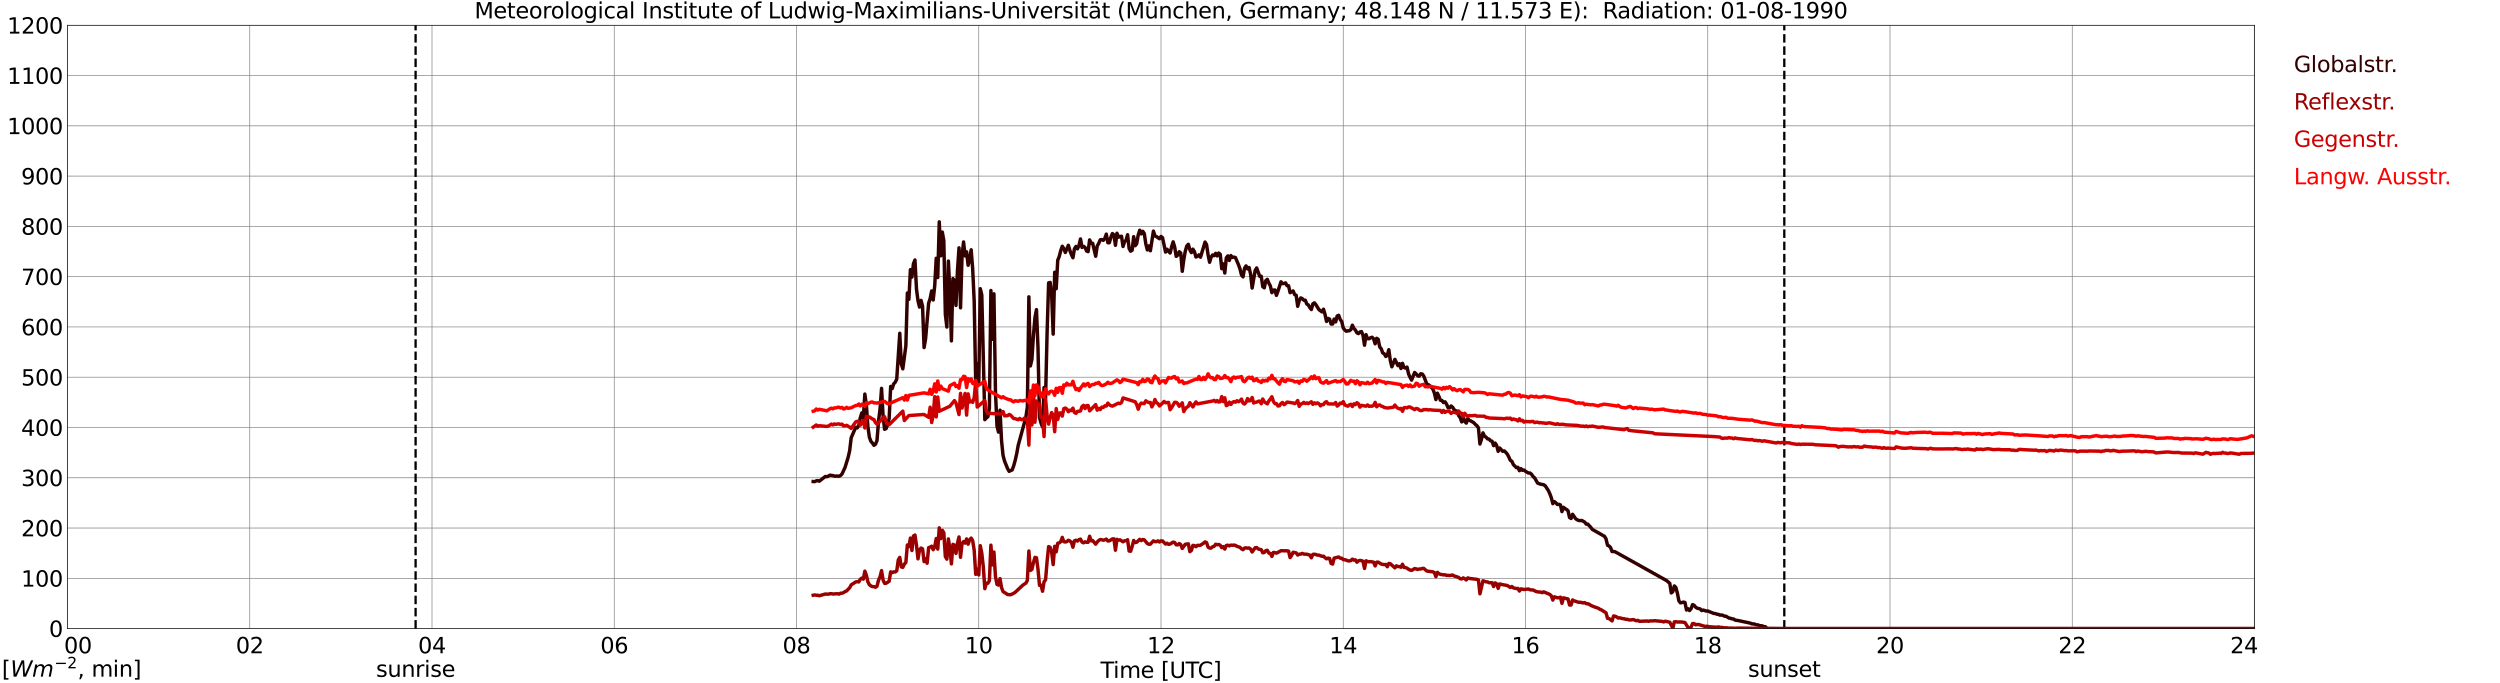 <?xml version="1.0" encoding="utf-8" standalone="no"?>
<!DOCTYPE svg PUBLIC "-//W3C//DTD SVG 1.1//EN"
  "http://www.w3.org/Graphics/SVG/1.1/DTD/svg11.dtd">
<svg xmlns:xlink="http://www.w3.org/1999/xlink" width="1085.4pt" height="296.64pt" viewBox="0 0 1085.4 296.64" xmlns="http://www.w3.org/2000/svg" version="1.1">
 <defs>
  <style type="text/css">*{stroke-linejoin: round; stroke-linecap: butt}</style>
 </defs>
 <g id="figure_1">
  <g id="patch_1">
   <path d="M 0 296.64 
L 1085.4 296.64 
L 1085.4 0 
L 0 0 
z
" style="fill: #ffffff"/>
  </g>
  <g id="axes_1">
   <g id="patch_2">
    <path d="M 29.306 272.909 
L 978.814 272.909 
L 978.814 10.976 
L 29.306 10.976 
z
" style="fill: #ffffff"/>
   </g>
   <g id="patch_3">
    <path d="M 978.814 272.909 
L 978.814 272.909 
L 978.814 10.976 
L 978.814 10.976 
z
" clip-path="url(#p69e9b13224)" style="fill: #d3d3d3; opacity: 0.25; stroke: #d3d3d3; stroke-linejoin: miter"/>
   </g>
   <g id="matplotlib.axis_1">
    <g id="xtick_1">
     <g id="line2d_1">
      <path d="M 29.306 272.909 
L 29.306 10.976 
" clip-path="url(#p69e9b13224)" style="fill: none; stroke: #808080; stroke-width: 0.3; stroke-linecap: square"/>
     </g>
     <g id="line2d_2"/>
     <g id="text_1">
      <!--    00 -->
      <g transform="translate(18.733 283.627) scale(0.095 -0.095)">
       <defs>
        <path id="DejaVuSans-20" transform="scale(0.016)"/>
        <path id="DejaVuSans-30" d="M 2034 4250 
Q 1547 4250 1301 3770 
Q 1056 3291 1056 2328 
Q 1056 1369 1301 889 
Q 1547 409 2034 409 
Q 2525 409 2770 889 
Q 3016 1369 3016 2328 
Q 3016 3291 2770 3770 
Q 2525 4250 2034 4250 
z
M 2034 4750 
Q 2819 4750 3233 4129 
Q 3647 3509 3647 2328 
Q 3647 1150 3233 529 
Q 2819 -91 2034 -91 
Q 1250 -91 836 529 
Q 422 1150 422 2328 
Q 422 3509 836 4129 
Q 1250 4750 2034 4750 
z
" transform="scale(0.016)"/>
       </defs>
       <use xlink:href="#DejaVuSans-20"/>
       <use xlink:href="#DejaVuSans-20" transform="translate(31.787 0)"/>
       <use xlink:href="#DejaVuSans-20" transform="translate(63.574 0)"/>
       <use xlink:href="#DejaVuSans-30" transform="translate(95.361 0)"/>
       <use xlink:href="#DejaVuSans-30" transform="translate(158.984 0)"/>
      </g>
     </g>
    </g>
    <g id="xtick_2">
     <g id="line2d_3">
      <path d="M 108.431 272.909 
L 108.431 10.976 
" clip-path="url(#p69e9b13224)" style="fill: none; stroke: #808080; stroke-width: 0.3; stroke-linecap: square"/>
     </g>
     <g id="line2d_4"/>
     <g id="text_2">
      <!-- 02 -->
      <g transform="translate(102.387 283.627) scale(0.095 -0.095)">
       <defs>
        <path id="DejaVuSans-32" d="M 1228 531 
L 3431 531 
L 3431 0 
L 469 0 
L 469 531 
Q 828 903 1448 1529 
Q 2069 2156 2228 2338 
Q 2531 2678 2651 2914 
Q 2772 3150 2772 3378 
Q 2772 3750 2511 3984 
Q 2250 4219 1831 4219 
Q 1534 4219 1204 4116 
Q 875 4013 500 3803 
L 500 4441 
Q 881 4594 1212 4672 
Q 1544 4750 1819 4750 
Q 2544 4750 2975 4387 
Q 3406 4025 3406 3419 
Q 3406 3131 3298 2873 
Q 3191 2616 2906 2266 
Q 2828 2175 2409 1742 
Q 1991 1309 1228 531 
z
" transform="scale(0.016)"/>
       </defs>
       <use xlink:href="#DejaVuSans-30"/>
       <use xlink:href="#DejaVuSans-32" transform="translate(63.623 0)"/>
      </g>
     </g>
    </g>
    <g id="xtick_3">
     <g id="line2d_5">
      <path d="M 187.557 272.909 
L 187.557 10.976 
" clip-path="url(#p69e9b13224)" style="fill: none; stroke: #808080; stroke-width: 0.3; stroke-linecap: square"/>
     </g>
     <g id="line2d_6"/>
     <g id="text_3">
      <!-- 04 -->
      <g transform="translate(181.513 283.627) scale(0.095 -0.095)">
       <defs>
        <path id="DejaVuSans-34" d="M 2419 4116 
L 825 1625 
L 2419 1625 
L 2419 4116 
z
M 2253 4666 
L 3047 4666 
L 3047 1625 
L 3713 1625 
L 3713 1100 
L 3047 1100 
L 3047 0 
L 2419 0 
L 2419 1100 
L 313 1100 
L 313 1709 
L 2253 4666 
z
" transform="scale(0.016)"/>
       </defs>
       <use xlink:href="#DejaVuSans-30"/>
       <use xlink:href="#DejaVuSans-34" transform="translate(63.623 0)"/>
      </g>
     </g>
    </g>
    <g id="xtick_4">
     <g id="line2d_7">
      <path d="M 266.683 272.909 
L 266.683 10.976 
" clip-path="url(#p69e9b13224)" style="fill: none; stroke: #808080; stroke-width: 0.3; stroke-linecap: square"/>
     </g>
     <g id="line2d_8"/>
     <g id="text_4">
      <!-- 06 -->
      <g transform="translate(260.638 283.627) scale(0.095 -0.095)">
       <defs>
        <path id="DejaVuSans-36" d="M 2113 2584 
Q 1688 2584 1439 2293 
Q 1191 2003 1191 1497 
Q 1191 994 1439 701 
Q 1688 409 2113 409 
Q 2538 409 2786 701 
Q 3034 994 3034 1497 
Q 3034 2003 2786 2293 
Q 2538 2584 2113 2584 
z
M 3366 4563 
L 3366 3988 
Q 3128 4100 2886 4159 
Q 2644 4219 2406 4219 
Q 1781 4219 1451 3797 
Q 1122 3375 1075 2522 
Q 1259 2794 1537 2939 
Q 1816 3084 2150 3084 
Q 2853 3084 3261 2657 
Q 3669 2231 3669 1497 
Q 3669 778 3244 343 
Q 2819 -91 2113 -91 
Q 1303 -91 875 529 
Q 447 1150 447 2328 
Q 447 3434 972 4092 
Q 1497 4750 2381 4750 
Q 2619 4750 2861 4703 
Q 3103 4656 3366 4563 
z
" transform="scale(0.016)"/>
       </defs>
       <use xlink:href="#DejaVuSans-30"/>
       <use xlink:href="#DejaVuSans-36" transform="translate(63.623 0)"/>
      </g>
     </g>
    </g>
    <g id="xtick_5">
     <g id="line2d_9">
      <path d="M 345.808 272.909 
L 345.808 10.976 
" clip-path="url(#p69e9b13224)" style="fill: none; stroke: #808080; stroke-width: 0.3; stroke-linecap: square"/>
     </g>
     <g id="line2d_10"/>
     <g id="text_5">
      <!-- 08 -->
      <g transform="translate(339.764 283.627) scale(0.095 -0.095)">
       <defs>
        <path id="DejaVuSans-38" d="M 2034 2216 
Q 1584 2216 1326 1975 
Q 1069 1734 1069 1313 
Q 1069 891 1326 650 
Q 1584 409 2034 409 
Q 2484 409 2743 651 
Q 3003 894 3003 1313 
Q 3003 1734 2745 1975 
Q 2488 2216 2034 2216 
z
M 1403 2484 
Q 997 2584 770 2862 
Q 544 3141 544 3541 
Q 544 4100 942 4425 
Q 1341 4750 2034 4750 
Q 2731 4750 3128 4425 
Q 3525 4100 3525 3541 
Q 3525 3141 3298 2862 
Q 3072 2584 2669 2484 
Q 3125 2378 3379 2068 
Q 3634 1759 3634 1313 
Q 3634 634 3220 271 
Q 2806 -91 2034 -91 
Q 1263 -91 848 271 
Q 434 634 434 1313 
Q 434 1759 690 2068 
Q 947 2378 1403 2484 
z
M 1172 3481 
Q 1172 3119 1398 2916 
Q 1625 2713 2034 2713 
Q 2441 2713 2670 2916 
Q 2900 3119 2900 3481 
Q 2900 3844 2670 4047 
Q 2441 4250 2034 4250 
Q 1625 4250 1398 4047 
Q 1172 3844 1172 3481 
z
" transform="scale(0.016)"/>
       </defs>
       <use xlink:href="#DejaVuSans-30"/>
       <use xlink:href="#DejaVuSans-38" transform="translate(63.623 0)"/>
      </g>
     </g>
    </g>
    <g id="xtick_6">
     <g id="line2d_11">
      <path d="M 424.934 272.909 
L 424.934 10.976 
" clip-path="url(#p69e9b13224)" style="fill: none; stroke: #808080; stroke-width: 0.3; stroke-linecap: square"/>
     </g>
     <g id="line2d_12"/>
     <g id="text_6">
      <!-- 10 -->
      <g transform="translate(418.89 283.627) scale(0.095 -0.095)">
       <defs>
        <path id="DejaVuSans-31" d="M 794 531 
L 1825 531 
L 1825 4091 
L 703 3866 
L 703 4441 
L 1819 4666 
L 2450 4666 
L 2450 531 
L 3481 531 
L 3481 0 
L 794 0 
L 794 531 
z
" transform="scale(0.016)"/>
       </defs>
       <use xlink:href="#DejaVuSans-31"/>
       <use xlink:href="#DejaVuSans-30" transform="translate(63.623 0)"/>
      </g>
     </g>
    </g>
    <g id="xtick_7">
     <g id="line2d_13">
      <path d="M 504.06 272.909 
L 504.06 10.976 
" clip-path="url(#p69e9b13224)" style="fill: none; stroke: #808080; stroke-width: 0.3; stroke-linecap: square"/>
     </g>
     <g id="line2d_14"/>
     <g id="text_7">
      <!-- 12 -->
      <g transform="translate(498.015 283.627) scale(0.095 -0.095)">
       <use xlink:href="#DejaVuSans-31"/>
       <use xlink:href="#DejaVuSans-32" transform="translate(63.623 0)"/>
      </g>
     </g>
    </g>
    <g id="xtick_8">
     <g id="line2d_15">
      <path d="M 583.185 272.909 
L 583.185 10.976 
" clip-path="url(#p69e9b13224)" style="fill: none; stroke: #808080; stroke-width: 0.3; stroke-linecap: square"/>
     </g>
     <g id="line2d_16"/>
     <g id="text_8">
      <!-- 14 -->
      <g transform="translate(577.141 283.627) scale(0.095 -0.095)">
       <use xlink:href="#DejaVuSans-31"/>
       <use xlink:href="#DejaVuSans-34" transform="translate(63.623 0)"/>
      </g>
     </g>
    </g>
    <g id="xtick_9">
     <g id="line2d_17">
      <path d="M 662.311 272.909 
L 662.311 10.976 
" clip-path="url(#p69e9b13224)" style="fill: none; stroke: #808080; stroke-width: 0.3; stroke-linecap: square"/>
     </g>
     <g id="line2d_18"/>
     <g id="text_9">
      <!-- 16 -->
      <g transform="translate(656.267 283.627) scale(0.095 -0.095)">
       <use xlink:href="#DejaVuSans-31"/>
       <use xlink:href="#DejaVuSans-36" transform="translate(63.623 0)"/>
      </g>
     </g>
    </g>
    <g id="xtick_10">
     <g id="line2d_19">
      <path d="M 741.437 272.909 
L 741.437 10.976 
" clip-path="url(#p69e9b13224)" style="fill: none; stroke: #808080; stroke-width: 0.3; stroke-linecap: square"/>
     </g>
     <g id="line2d_20"/>
     <g id="text_10">
      <!-- 18 -->
      <g transform="translate(735.392 283.627) scale(0.095 -0.095)">
       <use xlink:href="#DejaVuSans-31"/>
       <use xlink:href="#DejaVuSans-38" transform="translate(63.623 0)"/>
      </g>
     </g>
    </g>
    <g id="xtick_11">
     <g id="line2d_21">
      <path d="M 820.562 272.909 
L 820.562 10.976 
" clip-path="url(#p69e9b13224)" style="fill: none; stroke: #808080; stroke-width: 0.3; stroke-linecap: square"/>
     </g>
     <g id="line2d_22"/>
     <g id="text_11">
      <!-- 20 -->
      <g transform="translate(814.518 283.627) scale(0.095 -0.095)">
       <use xlink:href="#DejaVuSans-32"/>
       <use xlink:href="#DejaVuSans-30" transform="translate(63.623 0)"/>
      </g>
     </g>
    </g>
    <g id="xtick_12">
     <g id="line2d_23">
      <path d="M 899.688 272.909 
L 899.688 10.976 
" clip-path="url(#p69e9b13224)" style="fill: none; stroke: #808080; stroke-width: 0.3; stroke-linecap: square"/>
     </g>
     <g id="line2d_24"/>
     <g id="text_12">
      <!-- 22 -->
      <g transform="translate(893.644 283.627) scale(0.095 -0.095)">
       <use xlink:href="#DejaVuSans-32"/>
       <use xlink:href="#DejaVuSans-32" transform="translate(63.623 0)"/>
      </g>
     </g>
    </g>
    <g id="xtick_13">
     <g id="line2d_25">
      <path d="M 978.814 272.909 
L 978.814 10.976 
" clip-path="url(#p69e9b13224)" style="fill: none; stroke: #808080; stroke-width: 0.3; stroke-linecap: square"/>
     </g>
     <g id="line2d_26"/>
     <g id="text_13">
      <!-- 24    -->
      <g transform="translate(968.241 283.627) scale(0.095 -0.095)">
       <use xlink:href="#DejaVuSans-32"/>
       <use xlink:href="#DejaVuSans-34" transform="translate(63.623 0)"/>
       <use xlink:href="#DejaVuSans-20" transform="translate(127.246 0)"/>
       <use xlink:href="#DejaVuSans-20" transform="translate(159.033 0)"/>
       <use xlink:href="#DejaVuSans-20" transform="translate(190.82 0)"/>
      </g>
     </g>
    </g>
    <g id="text_14">
     <!-- Time [UTC] -->
     <g transform="translate(477.806 294.322) scale(0.095 -0.095)">
      <defs>
       <path id="DejaVuSans-54" d="M -19 4666 
L 3928 4666 
L 3928 4134 
L 2272 4134 
L 2272 0 
L 1638 0 
L 1638 4134 
L -19 4134 
L -19 4666 
z
" transform="scale(0.016)"/>
       <path id="DejaVuSans-69" d="M 603 3500 
L 1178 3500 
L 1178 0 
L 603 0 
L 603 3500 
z
M 603 4863 
L 1178 4863 
L 1178 4134 
L 603 4134 
L 603 4863 
z
" transform="scale(0.016)"/>
       <path id="DejaVuSans-6d" d="M 3328 2828 
Q 3544 3216 3844 3400 
Q 4144 3584 4550 3584 
Q 5097 3584 5394 3201 
Q 5691 2819 5691 2113 
L 5691 0 
L 5113 0 
L 5113 2094 
Q 5113 2597 4934 2840 
Q 4756 3084 4391 3084 
Q 3944 3084 3684 2787 
Q 3425 2491 3425 1978 
L 3425 0 
L 2847 0 
L 2847 2094 
Q 2847 2600 2669 2842 
Q 2491 3084 2119 3084 
Q 1678 3084 1418 2786 
Q 1159 2488 1159 1978 
L 1159 0 
L 581 0 
L 581 3500 
L 1159 3500 
L 1159 2956 
Q 1356 3278 1631 3431 
Q 1906 3584 2284 3584 
Q 2666 3584 2933 3390 
Q 3200 3197 3328 2828 
z
" transform="scale(0.016)"/>
       <path id="DejaVuSans-65" d="M 3597 1894 
L 3597 1613 
L 953 1613 
Q 991 1019 1311 708 
Q 1631 397 2203 397 
Q 2534 397 2845 478 
Q 3156 559 3463 722 
L 3463 178 
Q 3153 47 2828 -22 
Q 2503 -91 2169 -91 
Q 1331 -91 842 396 
Q 353 884 353 1716 
Q 353 2575 817 3079 
Q 1281 3584 2069 3584 
Q 2775 3584 3186 3129 
Q 3597 2675 3597 1894 
z
M 3022 2063 
Q 3016 2534 2758 2815 
Q 2500 3097 2075 3097 
Q 1594 3097 1305 2825 
Q 1016 2553 972 2059 
L 3022 2063 
z
" transform="scale(0.016)"/>
       <path id="DejaVuSans-5b" d="M 550 4863 
L 1875 4863 
L 1875 4416 
L 1125 4416 
L 1125 -397 
L 1875 -397 
L 1875 -844 
L 550 -844 
L 550 4863 
z
" transform="scale(0.016)"/>
       <path id="DejaVuSans-55" d="M 556 4666 
L 1191 4666 
L 1191 1831 
Q 1191 1081 1462 751 
Q 1734 422 2344 422 
Q 2950 422 3222 751 
Q 3494 1081 3494 1831 
L 3494 4666 
L 4128 4666 
L 4128 1753 
Q 4128 841 3676 375 
Q 3225 -91 2344 -91 
Q 1459 -91 1007 375 
Q 556 841 556 1753 
L 556 4666 
z
" transform="scale(0.016)"/>
       <path id="DejaVuSans-43" d="M 4122 4306 
L 4122 3641 
Q 3803 3938 3442 4084 
Q 3081 4231 2675 4231 
Q 1875 4231 1450 3742 
Q 1025 3253 1025 2328 
Q 1025 1406 1450 917 
Q 1875 428 2675 428 
Q 3081 428 3442 575 
Q 3803 722 4122 1019 
L 4122 359 
Q 3791 134 3420 21 
Q 3050 -91 2638 -91 
Q 1578 -91 968 557 
Q 359 1206 359 2328 
Q 359 3453 968 4101 
Q 1578 4750 2638 4750 
Q 3056 4750 3426 4639 
Q 3797 4528 4122 4306 
z
" transform="scale(0.016)"/>
       <path id="DejaVuSans-5d" d="M 1947 4863 
L 1947 -844 
L 622 -844 
L 622 -397 
L 1369 -397 
L 1369 4416 
L 622 4416 
L 622 4863 
L 1947 4863 
z
" transform="scale(0.016)"/>
      </defs>
      <use xlink:href="#DejaVuSans-54"/>
      <use xlink:href="#DejaVuSans-69" transform="translate(57.959 0)"/>
      <use xlink:href="#DejaVuSans-6d" transform="translate(85.742 0)"/>
      <use xlink:href="#DejaVuSans-65" transform="translate(183.154 0)"/>
      <use xlink:href="#DejaVuSans-20" transform="translate(244.678 0)"/>
      <use xlink:href="#DejaVuSans-5b" transform="translate(276.465 0)"/>
      <use xlink:href="#DejaVuSans-55" transform="translate(315.479 0)"/>
      <use xlink:href="#DejaVuSans-54" transform="translate(388.672 0)"/>
      <use xlink:href="#DejaVuSans-43" transform="translate(443.881 0)"/>
      <use xlink:href="#DejaVuSans-5d" transform="translate(513.705 0)"/>
     </g>
    </g>
   </g>
   <g id="matplotlib.axis_2">
    <g id="ytick_1">
     <g id="line2d_27">
      <path d="M 29.306 272.909 
L 978.814 272.909 
" clip-path="url(#p69e9b13224)" style="fill: none; stroke: #808080; stroke-width: 0.3; stroke-linecap: square"/>
     </g>
     <g id="line2d_28"/>
     <g id="text_15">
      <!-- 0 -->
      <g transform="translate(21.261 276.518) scale(0.095 -0.095)">
       <use xlink:href="#DejaVuSans-30"/>
      </g>
     </g>
    </g>
    <g id="ytick_2">
     <g id="line2d_29">
      <path d="M 29.306 251.081 
L 978.814 251.081 
" clip-path="url(#p69e9b13224)" style="fill: none; stroke: #808080; stroke-width: 0.3; stroke-linecap: square"/>
     </g>
     <g id="line2d_30"/>
     <g id="text_16">
      <!-- 100 -->
      <g transform="translate(9.173 254.69) scale(0.095 -0.095)">
       <use xlink:href="#DejaVuSans-31"/>
       <use xlink:href="#DejaVuSans-30" transform="translate(63.623 0)"/>
       <use xlink:href="#DejaVuSans-30" transform="translate(127.246 0)"/>
      </g>
     </g>
    </g>
    <g id="ytick_3">
     <g id="line2d_31">
      <path d="M 29.306 229.253 
L 978.814 229.253 
" clip-path="url(#p69e9b13224)" style="fill: none; stroke: #808080; stroke-width: 0.3; stroke-linecap: square"/>
     </g>
     <g id="line2d_32"/>
     <g id="text_17">
      <!-- 200 -->
      <g transform="translate(9.173 232.863) scale(0.095 -0.095)">
       <use xlink:href="#DejaVuSans-32"/>
       <use xlink:href="#DejaVuSans-30" transform="translate(63.623 0)"/>
       <use xlink:href="#DejaVuSans-30" transform="translate(127.246 0)"/>
      </g>
     </g>
    </g>
    <g id="ytick_4">
     <g id="line2d_33">
      <path d="M 29.306 207.426 
L 978.814 207.426 
" clip-path="url(#p69e9b13224)" style="fill: none; stroke: #808080; stroke-width: 0.3; stroke-linecap: square"/>
     </g>
     <g id="line2d_34"/>
     <g id="text_18">
      <!-- 300 -->
      <g transform="translate(9.173 211.035) scale(0.095 -0.095)">
       <defs>
        <path id="DejaVuSans-33" d="M 2597 2516 
Q 3050 2419 3304 2112 
Q 3559 1806 3559 1356 
Q 3559 666 3084 287 
Q 2609 -91 1734 -91 
Q 1441 -91 1130 -33 
Q 819 25 488 141 
L 488 750 
Q 750 597 1062 519 
Q 1375 441 1716 441 
Q 2309 441 2620 675 
Q 2931 909 2931 1356 
Q 2931 1769 2642 2001 
Q 2353 2234 1838 2234 
L 1294 2234 
L 1294 2753 
L 1863 2753 
Q 2328 2753 2575 2939 
Q 2822 3125 2822 3475 
Q 2822 3834 2567 4026 
Q 2313 4219 1838 4219 
Q 1578 4219 1281 4162 
Q 984 4106 628 3988 
L 628 4550 
Q 988 4650 1302 4700 
Q 1616 4750 1894 4750 
Q 2613 4750 3031 4423 
Q 3450 4097 3450 3541 
Q 3450 3153 3228 2886 
Q 3006 2619 2597 2516 
z
" transform="scale(0.016)"/>
       </defs>
       <use xlink:href="#DejaVuSans-33"/>
       <use xlink:href="#DejaVuSans-30" transform="translate(63.623 0)"/>
       <use xlink:href="#DejaVuSans-30" transform="translate(127.246 0)"/>
      </g>
     </g>
    </g>
    <g id="ytick_5">
     <g id="line2d_35">
      <path d="M 29.306 185.598 
L 978.814 185.598 
" clip-path="url(#p69e9b13224)" style="fill: none; stroke: #808080; stroke-width: 0.3; stroke-linecap: square"/>
     </g>
     <g id="line2d_36"/>
     <g id="text_19">
      <!-- 400 -->
      <g transform="translate(9.173 189.207) scale(0.095 -0.095)">
       <use xlink:href="#DejaVuSans-34"/>
       <use xlink:href="#DejaVuSans-30" transform="translate(63.623 0)"/>
       <use xlink:href="#DejaVuSans-30" transform="translate(127.246 0)"/>
      </g>
     </g>
    </g>
    <g id="ytick_6">
     <g id="line2d_37">
      <path d="M 29.306 163.77 
L 978.814 163.77 
" clip-path="url(#p69e9b13224)" style="fill: none; stroke: #808080; stroke-width: 0.3; stroke-linecap: square"/>
     </g>
     <g id="line2d_38"/>
     <g id="text_20">
      <!-- 500 -->
      <g transform="translate(9.173 167.379) scale(0.095 -0.095)">
       <defs>
        <path id="DejaVuSans-35" d="M 691 4666 
L 3169 4666 
L 3169 4134 
L 1269 4134 
L 1269 2991 
Q 1406 3038 1543 3061 
Q 1681 3084 1819 3084 
Q 2600 3084 3056 2656 
Q 3513 2228 3513 1497 
Q 3513 744 3044 326 
Q 2575 -91 1722 -91 
Q 1428 -91 1123 -41 
Q 819 9 494 109 
L 494 744 
Q 775 591 1075 516 
Q 1375 441 1709 441 
Q 2250 441 2565 725 
Q 2881 1009 2881 1497 
Q 2881 1984 2565 2268 
Q 2250 2553 1709 2553 
Q 1456 2553 1204 2497 
Q 953 2441 691 2322 
L 691 4666 
z
" transform="scale(0.016)"/>
       </defs>
       <use xlink:href="#DejaVuSans-35"/>
       <use xlink:href="#DejaVuSans-30" transform="translate(63.623 0)"/>
       <use xlink:href="#DejaVuSans-30" transform="translate(127.246 0)"/>
      </g>
     </g>
    </g>
    <g id="ytick_7">
     <g id="line2d_39">
      <path d="M 29.306 141.942 
L 978.814 141.942 
" clip-path="url(#p69e9b13224)" style="fill: none; stroke: #808080; stroke-width: 0.3; stroke-linecap: square"/>
     </g>
     <g id="line2d_40"/>
     <g id="text_21">
      <!-- 600 -->
      <g transform="translate(9.173 145.551) scale(0.095 -0.095)">
       <use xlink:href="#DejaVuSans-36"/>
       <use xlink:href="#DejaVuSans-30" transform="translate(63.623 0)"/>
       <use xlink:href="#DejaVuSans-30" transform="translate(127.246 0)"/>
      </g>
     </g>
    </g>
    <g id="ytick_8">
     <g id="line2d_41">
      <path d="M 29.306 120.114 
L 978.814 120.114 
" clip-path="url(#p69e9b13224)" style="fill: none; stroke: #808080; stroke-width: 0.3; stroke-linecap: square"/>
     </g>
     <g id="line2d_42"/>
     <g id="text_22">
      <!-- 700 -->
      <g transform="translate(9.173 123.724) scale(0.095 -0.095)">
       <defs>
        <path id="DejaVuSans-37" d="M 525 4666 
L 3525 4666 
L 3525 4397 
L 1831 0 
L 1172 0 
L 2766 4134 
L 525 4134 
L 525 4666 
z
" transform="scale(0.016)"/>
       </defs>
       <use xlink:href="#DejaVuSans-37"/>
       <use xlink:href="#DejaVuSans-30" transform="translate(63.623 0)"/>
       <use xlink:href="#DejaVuSans-30" transform="translate(127.246 0)"/>
      </g>
     </g>
    </g>
    <g id="ytick_9">
     <g id="line2d_43">
      <path d="M 29.306 98.287 
L 978.814 98.287 
" clip-path="url(#p69e9b13224)" style="fill: none; stroke: #808080; stroke-width: 0.3; stroke-linecap: square"/>
     </g>
     <g id="line2d_44"/>
     <g id="text_23">
      <!-- 800 -->
      <g transform="translate(9.173 101.896) scale(0.095 -0.095)">
       <use xlink:href="#DejaVuSans-38"/>
       <use xlink:href="#DejaVuSans-30" transform="translate(63.623 0)"/>
       <use xlink:href="#DejaVuSans-30" transform="translate(127.246 0)"/>
      </g>
     </g>
    </g>
    <g id="ytick_10">
     <g id="line2d_45">
      <path d="M 29.306 76.459 
L 978.814 76.459 
" clip-path="url(#p69e9b13224)" style="fill: none; stroke: #808080; stroke-width: 0.3; stroke-linecap: square"/>
     </g>
     <g id="line2d_46"/>
     <g id="text_24">
      <!-- 900 -->
      <g transform="translate(9.173 80.068) scale(0.095 -0.095)">
       <defs>
        <path id="DejaVuSans-39" d="M 703 97 
L 703 672 
Q 941 559 1184 500 
Q 1428 441 1663 441 
Q 2288 441 2617 861 
Q 2947 1281 2994 2138 
Q 2813 1869 2534 1725 
Q 2256 1581 1919 1581 
Q 1219 1581 811 2004 
Q 403 2428 403 3163 
Q 403 3881 828 4315 
Q 1253 4750 1959 4750 
Q 2769 4750 3195 4129 
Q 3622 3509 3622 2328 
Q 3622 1225 3098 567 
Q 2575 -91 1691 -91 
Q 1453 -91 1209 -44 
Q 966 3 703 97 
z
M 1959 2075 
Q 2384 2075 2632 2365 
Q 2881 2656 2881 3163 
Q 2881 3666 2632 3958 
Q 2384 4250 1959 4250 
Q 1534 4250 1286 3958 
Q 1038 3666 1038 3163 
Q 1038 2656 1286 2365 
Q 1534 2075 1959 2075 
z
" transform="scale(0.016)"/>
       </defs>
       <use xlink:href="#DejaVuSans-39"/>
       <use xlink:href="#DejaVuSans-30" transform="translate(63.623 0)"/>
       <use xlink:href="#DejaVuSans-30" transform="translate(127.246 0)"/>
      </g>
     </g>
    </g>
    <g id="ytick_11">
     <g id="line2d_47">
      <path d="M 29.306 54.631 
L 978.814 54.631 
" clip-path="url(#p69e9b13224)" style="fill: none; stroke: #808080; stroke-width: 0.3; stroke-linecap: square"/>
     </g>
     <g id="line2d_48"/>
     <g id="text_25">
      <!-- 1000 -->
      <g transform="translate(3.128 58.24) scale(0.095 -0.095)">
       <use xlink:href="#DejaVuSans-31"/>
       <use xlink:href="#DejaVuSans-30" transform="translate(63.623 0)"/>
       <use xlink:href="#DejaVuSans-30" transform="translate(127.246 0)"/>
       <use xlink:href="#DejaVuSans-30" transform="translate(190.869 0)"/>
      </g>
     </g>
    </g>
    <g id="ytick_12">
     <g id="line2d_49">
      <path d="M 29.306 32.803 
L 978.814 32.803 
" clip-path="url(#p69e9b13224)" style="fill: none; stroke: #808080; stroke-width: 0.3; stroke-linecap: square"/>
     </g>
     <g id="line2d_50"/>
     <g id="text_26">
      <!-- 1100 -->
      <g transform="translate(3.128 36.413) scale(0.095 -0.095)">
       <use xlink:href="#DejaVuSans-31"/>
       <use xlink:href="#DejaVuSans-31" transform="translate(63.623 0)"/>
       <use xlink:href="#DejaVuSans-30" transform="translate(127.246 0)"/>
       <use xlink:href="#DejaVuSans-30" transform="translate(190.869 0)"/>
      </g>
     </g>
    </g>
    <g id="ytick_13">
     <g id="line2d_51">
      <path d="M 29.306 10.976 
L 978.814 10.976 
" clip-path="url(#p69e9b13224)" style="fill: none; stroke: #808080; stroke-width: 0.3; stroke-linecap: square"/>
     </g>
     <g id="line2d_52"/>
     <g id="text_27">
      <!-- 1200 -->
      <g transform="translate(3.128 14.585) scale(0.095 -0.095)">
       <use xlink:href="#DejaVuSans-31"/>
       <use xlink:href="#DejaVuSans-32" transform="translate(63.623 0)"/>
       <use xlink:href="#DejaVuSans-30" transform="translate(127.246 0)"/>
       <use xlink:href="#DejaVuSans-30" transform="translate(190.869 0)"/>
      </g>
     </g>
    </g>
   </g>
   <g id="line2d_53">
    <path d="M 180.436 272.909 
L 180.436 10.976 
" clip-path="url(#p69e9b13224)" style="fill: none; stroke-dasharray: 3.7,1.6; stroke-dashoffset: 0; stroke: #000000"/>
   </g>
   <g id="line2d_54">
    <path d="M 774.67 272.909 
L 774.67 10.976 
" clip-path="url(#p69e9b13224)" style="fill: none; stroke-dasharray: 3.7,1.6; stroke-dashoffset: 0; stroke: #000000"/>
   </g>
   <g id="line2d_55">
    <path d="M 353.062 209.058 
L 353.721 209.104 
L 354.38 208.777 
L 355.04 208.637 
L 355.699 208.919 
L 358.337 206.865 
L 358.996 206.958 
L 359.655 206.725 
L 360.315 206.306 
L 361.634 206.491 
L 362.293 206.725 
L 363.612 206.679 
L 364.271 206.773 
L 364.93 206.445 
L 365.59 205.747 
L 366.909 202.855 
L 368.227 198.563 
L 368.887 195.671 
L 369.546 190.075 
L 371.524 185.504 
L 372.184 185.783 
L 372.843 184.712 
L 373.502 181.398 
L 374.162 179.255 
L 374.821 181.54 
L 375.481 171.091 
L 376.14 175.801 
L 376.799 185.225 
L 377.459 189.841 
L 378.118 191.613 
L 378.777 192.36 
L 379.437 193.34 
L 380.096 192.873 
L 380.756 191.286 
L 381.415 182.939 
L 382.074 177.574 
L 382.734 168.62 
L 383.393 180.56 
L 384.053 186.39 
L 384.712 186.063 
L 385.371 184.384 
L 386.031 181.726 
L 386.69 167.78 
L 387.349 168.712 
L 388.009 166.66 
L 388.668 165.962 
L 389.328 164.608 
L 390.646 144.693 
L 391.306 158.031 
L 391.965 160.131 
L 393.284 150.149 
L 393.943 127.202 
L 394.603 129.954 
L 395.262 117.08 
L 395.921 120.298 
L 396.581 114.468 
L 397.24 112.883 
L 397.899 125.475 
L 398.559 130.607 
L 399.218 133.312 
L 399.878 130.419 
L 400.537 132.986 
L 401.196 150.896 
L 401.856 147.072 
L 403.175 131.633 
L 403.834 129.627 
L 404.493 126.316 
L 405.153 130.234 
L 405.812 124.17 
L 406.471 112.136 
L 407.131 120.486 
L 407.79 96.324 
L 408.45 111.065 
L 409.109 100.755 
L 409.768 104.488 
L 410.428 136.437 
L 411.087 141.988 
L 411.746 113.35 
L 412.406 126.549 
L 413.065 148.004 
L 413.725 120.953 
L 414.384 121.791 
L 415.043 132.613 
L 415.703 117.314 
L 416.362 107.612 
L 417.022 133.639 
L 417.681 110.971 
L 418.34 105.047 
L 419 111.111 
L 419.659 109.338 
L 420.318 115.168 
L 420.978 112.604 
L 421.637 108.452 
L 422.297 116.707 
L 422.956 130.886 
L 423.615 166.195 
L 424.275 157.892 
L 424.934 166.754 
L 425.593 125.336 
L 426.253 128.04 
L 427.572 182.193 
L 428.231 181.446 
L 428.89 180.933 
L 429.55 177.294 
L 430.209 126.128 
L 430.869 147.303 
L 431.528 127.575 
L 432.187 169.971 
L 432.847 184.943 
L 433.506 187.602 
L 434.165 178.087 
L 434.825 191.334 
L 435.484 197.723 
L 436.144 200.196 
L 437.462 203.462 
L 438.122 204.627 
L 439.44 204.02 
L 440.1 202.248 
L 440.759 199.869 
L 441.419 196.931 
L 442.078 193.292 
L 445.375 181.258 
L 446.034 176.782 
L 446.694 128.881 
L 447.353 158.872 
L 448.012 156.026 
L 448.672 145.718 
L 449.331 137.93 
L 449.991 134.431 
L 450.65 150.802 
L 451.309 181.258 
L 451.969 183.686 
L 452.628 185.364 
L 453.287 168.247 
L 453.947 172.724 
L 454.606 144.459 
L 455.266 122.817 
L 455.925 122.631 
L 456.584 127.948 
L 457.244 145.066 
L 457.903 118.2 
L 458.563 125.336 
L 459.222 113.023 
L 459.881 111.344 
L 460.541 108.779 
L 461.2 106.913 
L 461.859 107.939 
L 462.519 109.618 
L 463.838 106.492 
L 464.497 108.731 
L 465.156 110.504 
L 465.816 111.903 
L 466.475 108.033 
L 467.134 107.007 
L 467.794 108.033 
L 468.453 106.54 
L 469.113 103.741 
L 469.772 107.426 
L 470.431 106.959 
L 471.091 107.426 
L 471.75 108.965 
L 472.409 109.244 
L 473.069 104.161 
L 473.728 105.56 
L 474.388 105.654 
L 475.706 111.25 
L 476.366 106.819 
L 477.025 105.654 
L 477.685 104.115 
L 478.344 104.021 
L 479.003 104.348 
L 479.663 103.508 
L 480.322 101.642 
L 480.981 105.374 
L 481.641 105.374 
L 482.3 102.995 
L 482.96 101.408 
L 483.619 101.969 
L 484.278 106.492 
L 484.938 101.268 
L 485.597 102.995 
L 486.256 102.668 
L 486.916 102.576 
L 487.575 107.007 
L 488.235 104.953 
L 488.894 104.3 
L 489.553 101.921 
L 490.213 107.845 
L 490.872 109.059 
L 491.532 108.637 
L 492.191 102.761 
L 492.85 106.679 
L 493.51 105.793 
L 494.169 102.015 
L 494.828 99.963 
L 495.488 101.548 
L 496.147 100.43 
L 496.807 101.408 
L 497.466 105.887 
L 498.125 108.498 
L 498.785 106.773 
L 499.444 108.871 
L 500.763 100.336 
L 501.422 102.434 
L 502.082 102.716 
L 503.4 103.648 
L 504.06 102.668 
L 504.719 103.181 
L 506.038 109.432 
L 506.697 108.218 
L 507.357 109.15 
L 508.016 109.851 
L 508.675 107.147 
L 509.335 105.001 
L 509.994 107.238 
L 510.654 111.296 
L 511.313 110.783 
L 511.972 109.292 
L 512.632 109.851 
L 513.291 117.781 
L 513.95 112.743 
L 514.61 109.011 
L 515.269 106.773 
L 515.929 106.073 
L 516.588 108.452 
L 517.247 109.663 
L 517.907 108.173 
L 518.566 109.244 
L 519.226 111.578 
L 519.885 111.296 
L 520.544 110.643 
L 521.204 111.669 
L 523.182 105.093 
L 523.841 106.212 
L 524.501 110.643 
L 525.16 113.863 
L 525.819 111.623 
L 526.479 110.691 
L 527.138 111.017 
L 527.797 109.991 
L 528.457 111.111 
L 529.116 109.851 
L 529.776 110.41 
L 530.435 116.661 
L 531.094 114.561 
L 531.754 118.525 
L 532.413 111.951 
L 533.073 111.111 
L 533.732 113.068 
L 534.391 110.971 
L 535.051 111.763 
L 535.71 111.623 
L 536.369 111.809 
L 537.688 114.889 
L 538.348 116.753 
L 539.007 119.366 
L 539.666 120.206 
L 540.326 116.474 
L 540.985 115.448 
L 541.644 116.753 
L 542.304 116.148 
L 542.963 119.038 
L 543.623 125.056 
L 544.941 117.408 
L 545.601 116.334 
L 546.919 119.973 
L 547.579 119.925 
L 548.238 124.449 
L 548.898 124.962 
L 549.557 121.839 
L 550.216 121.278 
L 550.876 122.911 
L 551.535 124.124 
L 552.195 127.062 
L 552.854 125.942 
L 553.513 125.897 
L 554.173 128.228 
L 554.832 126.41 
L 556.151 122.352 
L 556.81 123.144 
L 557.47 123.096 
L 558.129 122.817 
L 558.788 124.03 
L 559.448 124.076 
L 560.107 127.062 
L 561.426 126.316 
L 562.085 127.9 
L 562.745 128.182 
L 563.404 132.986 
L 564.063 130.559 
L 564.723 129.348 
L 565.382 129.627 
L 566.042 130.328 
L 566.701 130.328 
L 567.36 132.006 
L 568.02 132.379 
L 568.679 133.545 
L 569.338 134.385 
L 569.998 131.912 
L 570.657 131.493 
L 571.317 132.286 
L 572.635 134.431 
L 573.954 135.411 
L 574.613 134.244 
L 575.273 136.529 
L 575.932 139.561 
L 576.592 138.256 
L 577.251 138.535 
L 577.91 140.681 
L 578.57 140.681 
L 579.229 138.535 
L 579.889 139.749 
L 580.548 137.184 
L 581.207 136.902 
L 581.867 138.723 
L 582.526 139.609 
L 583.185 142.407 
L 583.845 143.245 
L 584.504 143.806 
L 585.164 143.619 
L 585.823 143.619 
L 586.482 143.106 
L 587.142 141.194 
L 587.801 142.593 
L 588.46 143.293 
L 589.12 144.505 
L 589.779 144.832 
L 590.439 144.132 
L 591.098 143.946 
L 591.757 145.579 
L 592.417 149.87 
L 593.076 145.299 
L 593.736 147.024 
L 594.395 147.072 
L 595.054 146.65 
L 595.714 146.417 
L 596.373 147.118 
L 597.032 149.263 
L 597.692 146.884 
L 598.351 147.303 
L 599.011 150.617 
L 599.67 151.409 
L 600.329 153.227 
L 600.989 153.6 
L 601.648 154.766 
L 602.307 154.253 
L 602.967 151.828 
L 603.626 156.586 
L 604.286 159.245 
L 605.604 156.026 
L 606.923 158.732 
L 607.582 157.892 
L 608.242 159.992 
L 608.901 157.752 
L 609.561 159.57 
L 610.22 159.804 
L 610.879 159.385 
L 611.539 162.323 
L 612.198 163.816 
L 612.858 165.027 
L 614.176 161.716 
L 614.836 162.323 
L 615.495 163.163 
L 616.154 163.303 
L 616.814 162.277 
L 617.473 162.369 
L 618.133 163.255 
L 619.451 166.754 
L 620.111 166.987 
L 620.77 167.452 
L 622.089 168.9 
L 622.748 170.672 
L 623.408 173.47 
L 624.067 170.718 
L 624.726 172.117 
L 625.386 173.798 
L 626.045 173.889 
L 626.705 174.776 
L 627.364 174.45 
L 628.023 175.428 
L 628.683 176.969 
L 629.342 177.109 
L 630.001 176.269 
L 630.661 176.782 
L 631.32 177.855 
L 631.98 178.368 
L 632.639 178.508 
L 633.298 180.42 
L 633.958 181.306 
L 634.617 183.171 
L 635.276 181.073 
L 635.936 182.985 
L 636.595 183.686 
L 637.255 181.726 
L 637.914 182.518 
L 638.573 182.751 
L 639.892 183.544 
L 640.552 184.29 
L 641.211 184.803 
L 641.87 185.737 
L 642.53 192.779 
L 643.189 190.727 
L 643.848 187.929 
L 644.508 189.328 
L 645.167 189.795 
L 645.827 190.542 
L 646.486 190.633 
L 647.145 191.38 
L 647.805 191.568 
L 648.464 193.48 
L 649.123 192.36 
L 649.783 193.386 
L 650.442 195.951 
L 651.102 194.506 
L 652.42 195.951 
L 653.08 195.765 
L 653.739 196.372 
L 654.399 197.164 
L 655.058 198.376 
L 655.717 199.869 
L 656.377 200.242 
L 657.036 201.689 
L 658.355 203.04 
L 659.014 202.901 
L 659.674 204.348 
L 660.333 203.462 
L 660.992 204.206 
L 661.652 204.066 
L 662.311 204.627 
L 663.63 205.374 
L 664.289 205.374 
L 664.949 205.933 
L 665.608 206.913 
L 666.267 207.471 
L 667.586 209.757 
L 668.905 210.224 
L 670.224 210.457 
L 670.883 210.922 
L 672.202 212.928 
L 672.861 214.327 
L 673.521 216.1 
L 674.18 218.667 
L 674.839 217.781 
L 675.499 218.294 
L 676.158 219.038 
L 676.817 218.946 
L 677.477 219.226 
L 678.136 222.118 
L 678.796 220.252 
L 679.455 220.81 
L 680.114 221.184 
L 680.774 221.745 
L 681.433 224.683 
L 682.092 225.102 
L 682.752 223.283 
L 684.071 225.195 
L 684.73 225.663 
L 685.389 225.942 
L 686.049 226.036 
L 686.708 225.942 
L 688.027 226.689 
L 688.686 227.575 
L 689.346 227.527 
L 690.664 228.974 
L 691.324 229.86 
L 696.599 232.844 
L 697.258 233.918 
L 697.918 236.716 
L 698.577 237.044 
L 699.236 237.696 
L 699.896 239.469 
L 700.555 239.421 
L 701.215 239.56 
L 723.633 252.107 
L 724.952 253.275 
L 725.612 257.424 
L 726.271 256.865 
L 726.93 254.392 
L 727.59 255.047 
L 728.249 257.518 
L 728.909 260.877 
L 729.568 261.716 
L 730.227 261.622 
L 730.887 261.39 
L 731.546 261.576 
L 732.205 264.841 
L 732.865 264.28 
L 733.524 265.075 
L 734.184 264.28 
L 734.843 262.508 
L 735.502 262.789 
L 736.162 263.582 
L 736.821 264.049 
L 738.14 264.374 
L 738.799 265.075 
L 739.459 264.841 
L 740.777 265.308 
L 741.437 265.26 
L 744.074 266.334 
L 744.734 266.38 
L 745.393 266.66 
L 746.052 266.708 
L 746.712 267.079 
L 747.371 266.987 
L 748.031 267.172 
L 748.69 267.5 
L 749.349 267.546 
L 750.668 268.338 
L 751.327 268.432 
L 751.987 268.711 
L 752.646 268.711 
L 753.306 269.224 
L 754.624 269.412 
L 759.899 270.532 
L 760.559 270.857 
L 761.218 270.857 
L 761.878 270.997 
L 762.537 271.278 
L 763.196 271.278 
L 763.856 271.603 
L 765.174 271.743 
L 765.834 272.071 
L 766.493 272.116 
L 767.153 272.909 
L 978.154 272.909 
L 978.154 272.909 
" clip-path="url(#p69e9b13224)" style="fill: none; stroke: #330000; stroke-width: 1.5; stroke-linecap: square"/>
   </g>
   <g id="line2d_56">
    <path d="M 353.062 258.433 
L 353.721 258.299 
L 354.38 258.433 
L 355.04 258.433 
L 355.699 258.655 
L 358.337 257.898 
L 359.655 257.987 
L 360.315 257.765 
L 360.974 257.765 
L 361.634 257.898 
L 363.612 257.765 
L 364.271 257.942 
L 364.93 257.542 
L 365.59 257.542 
L 366.249 257.274 
L 366.909 256.828 
L 367.568 256.562 
L 368.887 255.18 
L 369.546 253.934 
L 371.524 252.642 
L 372.184 252.552 
L 372.843 252.642 
L 373.502 251.483 
L 374.162 250.994 
L 374.821 251.439 
L 375.481 247.964 
L 376.14 249.745 
L 376.799 252.596 
L 377.459 253.888 
L 378.118 254.379 
L 378.777 254.691 
L 379.437 254.691 
L 380.096 254.958 
L 380.756 254.512 
L 381.415 251.928 
L 382.074 250.413 
L 382.734 247.741 
L 383.393 251.795 
L 384.053 253.266 
L 384.712 253.22 
L 386.031 252.373 
L 386.69 248.276 
L 387.349 248.632 
L 388.009 248.276 
L 388.668 248.32 
L 389.328 247.831 
L 389.987 243.153 
L 390.646 241.994 
L 391.306 246.137 
L 391.965 246.316 
L 392.624 244.934 
L 393.284 244.223 
L 393.943 236.605 
L 394.603 237.319 
L 395.262 233.621 
L 395.921 239.01 
L 396.581 232.728 
L 397.24 232.283 
L 397.899 236.784 
L 398.559 242.618 
L 399.218 238.788 
L 399.878 237.941 
L 400.537 238.297 
L 401.196 243.821 
L 401.856 242.529 
L 402.515 244.535 
L 403.175 237.764 
L 403.834 237.541 
L 404.493 237.14 
L 405.153 238.654 
L 405.812 237.452 
L 406.471 233.798 
L 407.131 238.386 
L 407.79 229.166 
L 408.45 233.844 
L 409.109 230.236 
L 409.768 231.303 
L 410.428 241.638 
L 411.087 242.752 
L 411.746 233.977 
L 412.406 238.297 
L 413.065 244.801 
L 413.725 236.339 
L 414.384 236.694 
L 415.043 240.257 
L 415.703 235.804 
L 416.362 233.13 
L 417.022 241.95 
L 417.681 235.981 
L 418.34 235.136 
L 419 235.804 
L 419.659 233.977 
L 420.318 236.249 
L 420.978 234.378 
L 421.637 233.621 
L 422.297 234.734 
L 422.956 238.921 
L 423.615 249.346 
L 424.275 247.073 
L 424.934 249.612 
L 425.593 236.917 
L 426.253 240.213 
L 426.912 246.048 
L 427.572 255.582 
L 428.231 253.177 
L 428.89 253.22 
L 429.55 252.151 
L 430.209 236.694 
L 430.869 245.246 
L 431.528 239.678 
L 432.187 250.28 
L 432.847 253.711 
L 433.506 254.023 
L 434.165 251.216 
L 434.825 255.091 
L 435.484 256.828 
L 436.803 257.675 
L 437.462 258.12 
L 438.781 258.21 
L 440.1 257.586 
L 440.759 257.14 
L 444.056 254.067 
L 445.375 253.177 
L 446.034 252.017 
L 446.694 239.233 
L 447.353 247.652 
L 448.012 247.207 
L 448.672 244.266 
L 449.331 241.994 
L 449.991 242.173 
L 450.65 247.163 
L 451.309 254.111 
L 451.969 254.023 
L 452.628 256.695 
L 453.287 252.596 
L 453.947 251.705 
L 454.606 243.732 
L 455.266 237.319 
L 455.925 237.629 
L 456.584 239.768 
L 457.244 245.113 
L 457.903 237.183 
L 458.563 239.589 
L 459.222 235.847 
L 459.881 235.714 
L 460.541 235.136 
L 461.2 233.309 
L 461.859 235.18 
L 462.519 235.313 
L 463.178 235.136 
L 463.838 234.555 
L 464.497 234.867 
L 465.156 235.446 
L 465.816 237.585 
L 466.475 234.824 
L 467.134 234.555 
L 467.794 234.911 
L 468.453 234.289 
L 469.113 234.066 
L 469.772 235.359 
L 470.431 235.668 
L 471.091 235.223 
L 471.75 235.446 
L 472.409 235.446 
L 473.069 232.818 
L 473.728 234.824 
L 474.388 234.688 
L 475.706 236.249 
L 476.366 235.313 
L 477.025 234.645 
L 477.685 234.243 
L 478.344 234.333 
L 479.003 234.555 
L 479.663 234.378 
L 480.322 234.066 
L 480.981 234.867 
L 481.641 234.824 
L 482.96 233.977 
L 483.619 233.931 
L 484.278 238.877 
L 484.938 234.156 
L 485.597 234.512 
L 486.256 234.378 
L 487.575 235.223 
L 488.235 234.778 
L 488.894 234.778 
L 489.553 234.333 
L 490.213 239.233 
L 490.872 239.322 
L 491.532 237.229 
L 492.191 234.645 
L 492.85 235.581 
L 493.51 235.402 
L 494.828 234.156 
L 495.488 234.688 
L 496.147 234.243 
L 496.807 234.378 
L 498.125 235.981 
L 498.785 236.293 
L 499.444 236.249 
L 500.763 234.824 
L 501.422 235.136 
L 502.082 235.18 
L 502.741 234.824 
L 503.4 235.313 
L 504.06 234.824 
L 504.719 234.867 
L 506.038 236.203 
L 506.697 235.847 
L 507.357 236.339 
L 508.016 236.203 
L 509.335 235.359 
L 509.994 235.535 
L 510.654 236.515 
L 511.313 236.561 
L 511.972 235.981 
L 512.632 236.426 
L 513.291 238.12 
L 514.61 236.293 
L 515.929 236.114 
L 516.588 239.499 
L 517.247 239.01 
L 517.907 236.784 
L 518.566 236.871 
L 519.226 237.362 
L 519.885 236.738 
L 520.544 236.828 
L 521.204 236.694 
L 522.522 235.847 
L 523.182 235.269 
L 523.841 235.581 
L 524.501 237.541 
L 525.16 237.941 
L 525.819 237.941 
L 526.479 237.362 
L 527.138 237.183 
L 527.797 236.293 
L 528.457 236.515 
L 529.116 236.382 
L 529.776 236.738 
L 530.435 237.764 
L 531.094 237.319 
L 531.754 238.386 
L 532.413 236.828 
L 533.073 236.694 
L 533.732 237.006 
L 534.391 236.649 
L 535.051 236.738 
L 535.71 236.649 
L 536.369 236.784 
L 537.029 237.183 
L 538.348 237.629 
L 539.007 238.297 
L 539.666 238.654 
L 540.326 237.941 
L 540.985 237.851 
L 541.644 237.987 
L 542.304 237.897 
L 542.963 238.386 
L 543.623 239.635 
L 544.941 237.808 
L 545.601 237.718 
L 546.26 238.342 
L 547.579 238.654 
L 548.238 239.99 
L 548.898 239.857 
L 549.557 239.054 
L 550.216 238.921 
L 550.876 240.124 
L 551.535 240.257 
L 552.195 241.595 
L 552.854 239.857 
L 553.513 239.901 
L 554.173 240.169 
L 556.151 239.1 
L 558.129 239.143 
L 558.788 239.143 
L 559.448 239.277 
L 560.107 242.084 
L 560.766 241.149 
L 561.426 239.768 
L 562.745 240.034 
L 563.404 240.97 
L 564.063 240.615 
L 564.723 240.569 
L 565.382 240.257 
L 566.042 240.569 
L 567.36 240.615 
L 568.679 241.014 
L 569.338 242.173 
L 569.998 240.704 
L 570.657 240.615 
L 571.317 240.748 
L 571.976 241.014 
L 572.635 241.014 
L 573.954 241.549 
L 574.613 241.459 
L 575.273 242.129 
L 575.932 242.618 
L 576.592 242.306 
L 577.251 242.439 
L 577.91 244.622 
L 578.57 244.891 
L 579.229 242.306 
L 581.207 241.817 
L 581.867 242.352 
L 582.526 242.352 
L 583.185 242.974 
L 583.845 242.974 
L 585.164 243.465 
L 585.823 243.555 
L 586.482 243.376 
L 587.142 242.752 
L 587.801 243.197 
L 588.46 243.064 
L 589.12 244.09 
L 589.779 243.465 
L 590.439 243.332 
L 591.098 243.376 
L 591.757 243.688 
L 592.417 246.805 
L 593.076 243.465 
L 593.736 243.777 
L 594.395 243.911 
L 595.054 243.821 
L 596.373 244.09 
L 597.032 245.692 
L 597.692 244.09 
L 598.351 244.044 
L 599.67 244.891 
L 600.989 245.157 
L 601.648 245.067 
L 602.307 246.048 
L 602.967 244.622 
L 603.626 244.758 
L 605.604 246.539 
L 606.264 245.648 
L 606.923 245.96 
L 607.582 246.004 
L 608.242 246.272 
L 608.901 244.98 
L 609.561 246.36 
L 610.22 246.406 
L 610.879 246.672 
L 611.539 247.163 
L 612.198 247.475 
L 612.858 247.652 
L 614.176 246.851 
L 614.836 246.984 
L 615.495 247.25 
L 616.154 247.028 
L 616.814 247.028 
L 617.473 246.805 
L 618.133 246.761 
L 619.451 247.92 
L 622.089 248.276 
L 622.748 248.588 
L 623.408 250.369 
L 624.067 248.499 
L 624.726 249.077 
L 625.386 249.389 
L 626.045 249.433 
L 626.705 249.612 
L 627.364 249.523 
L 628.023 249.835 
L 628.683 249.791 
L 629.342 249.881 
L 630.661 249.658 
L 631.32 250.057 
L 632.639 250.459 
L 633.298 250.725 
L 633.958 251.26 
L 634.617 251.35 
L 635.276 250.904 
L 635.936 251.26 
L 636.595 251.795 
L 637.255 250.904 
L 637.914 251.127 
L 639.892 251.374 
L 641.211 251.529 
L 641.87 251.751 
L 642.53 257.808 
L 643.848 252.151 
L 645.167 252.596 
L 645.827 252.642 
L 646.486 252.998 
L 647.805 252.998 
L 648.464 254.646 
L 649.123 253.087 
L 649.783 253.443 
L 650.442 255.449 
L 651.102 253.532 
L 652.42 253.844 
L 654.399 254.2 
L 655.717 255.047 
L 656.377 254.646 
L 657.036 255.226 
L 658.355 255.536 
L 659.014 255.492 
L 659.674 256.606 
L 660.333 255.671 
L 661.652 255.938 
L 663.63 255.715 
L 664.289 256.071 
L 665.608 256.16 
L 666.927 256.828 
L 668.246 257.051 
L 668.905 257.051 
L 669.564 257.319 
L 670.224 256.961 
L 672.861 258.077 
L 673.521 258.699 
L 674.18 260.526 
L 674.839 259.101 
L 676.158 259.546 
L 676.817 259.502 
L 677.477 259.28 
L 678.136 261.951 
L 678.796 259.546 
L 680.114 259.902 
L 680.774 260.037 
L 681.433 262.665 
L 682.092 262.665 
L 682.752 260.482 
L 683.411 260.838 
L 685.389 261.506 
L 686.049 261.462 
L 687.368 261.772 
L 688.027 261.639 
L 688.686 262.084 
L 689.346 262.13 
L 690.005 262.353 
L 690.664 262.842 
L 691.983 263.392 
L 693.961 264.09 
L 694.621 264.536 
L 695.28 264.802 
L 697.258 266.051 
L 697.918 268.456 
L 698.577 268.545 
L 699.896 269.569 
L 700.555 267.43 
L 701.215 267.565 
L 701.874 267.832 
L 702.533 268.321 
L 703.193 268.233 
L 704.511 268.589 
L 705.171 268.633 
L 705.83 268.901 
L 706.49 268.855 
L 707.149 269.124 
L 707.808 269.168 
L 709.127 268.991 
L 710.446 269.523 
L 711.105 269.347 
L 711.765 269.748 
L 715.062 269.613 
L 715.721 269.748 
L 716.38 269.569 
L 717.699 269.569 
L 718.358 269.48 
L 721.655 269.792 
L 722.315 270.014 
L 722.974 269.702 
L 724.952 270.148 
L 726.271 272.776 
L 726.93 269.971 
L 727.59 269.925 
L 728.249 270.058 
L 730.227 270.058 
L 731.546 270.281 
L 732.865 272.42 
L 733.524 272.776 
L 734.184 272.287 
L 734.843 270.728 
L 735.502 270.728 
L 736.162 271.261 
L 736.821 271.128 
L 737.48 271.128 
L 740.118 271.931 
L 741.437 271.931 
L 742.096 272.108 
L 745.393 272.33 
L 746.052 272.154 
L 746.712 272.42 
L 747.371 272.376 
L 748.69 272.599 
L 750.009 272.599 
L 750.668 272.776 
L 751.327 272.686 
L 753.306 272.776 
L 754.624 272.697 
L 773.746 272.909 
L 978.154 272.909 
L 978.154 272.909 
" clip-path="url(#p69e9b13224)" style="fill: none; stroke: #990000; stroke-width: 1.5; stroke-linecap: square"/>
   </g>
   <g id="line2d_57">
    <path d="M 353.062 185.454 
L 354.38 184.519 
L 355.04 185.087 
L 355.699 184.829 
L 358.996 185.142 
L 359.655 184.971 
L 360.974 184.122 
L 361.634 184.489 
L 362.293 184.059 
L 362.952 184.253 
L 363.612 184.072 
L 364.271 184.052 
L 364.93 184.288 
L 365.59 184.146 
L 366.249 184.912 
L 366.909 184.86 
L 367.568 184.661 
L 368.887 185.445 
L 369.546 185.997 
L 371.524 183.166 
L 372.184 182.898 
L 372.843 182.941 
L 373.502 184.578 
L 374.162 183.417 
L 374.821 182.596 
L 375.481 185.812 
L 376.14 180.785 
L 376.799 181.309 
L 377.459 181.042 
L 378.777 181.915 
L 379.437 182.169 
L 380.096 183.485 
L 380.756 184.175 
L 384.053 180.92 
L 384.712 183.022 
L 385.371 183.965 
L 386.031 184.386 
L 391.965 178.488 
L 392.624 182.575 
L 394.603 180.409 
L 401.196 179.944 
L 403.175 181.178 
L 403.834 176.808 
L 404.493 183.441 
L 405.153 180.215 
L 405.812 172.226 
L 406.471 180.996 
L 407.131 172.375 
L 407.79 178.552 
L 412.406 176.358 
L 414.384 173.924 
L 415.043 174.909 
L 416.362 179.988 
L 417.022 170.792 
L 417.681 177.14 
L 419 170.829 
L 419.659 180.222 
L 420.318 171.01 
L 420.978 174.566 
L 421.637 174.125 
L 422.297 174.712 
L 422.956 172.615 
L 423.615 165.793 
L 424.275 176.712 
L 427.572 173.909 
L 428.231 178.456 
L 428.89 179.425 
L 434.825 179.761 
L 435.484 178.667 
L 436.144 180.536 
L 437.462 180.479 
L 438.122 179.933 
L 438.781 180.243 
L 440.1 181.715 
L 440.759 181.774 
L 442.078 182.223 
L 442.737 181.664 
L 443.397 182.199 
L 444.056 182.193 
L 444.716 181.538 
L 445.375 182.134 
L 446.034 181.876 
L 446.694 193.235 
L 447.353 172.372 
L 448.012 184.506 
L 448.672 170.506 
L 449.331 183.319 
L 449.991 174.086 
L 450.65 175.686 
L 451.309 175.361 
L 451.969 181.361 
L 452.628 180.975 
L 453.287 189.531 
L 453.947 173.193 
L 454.606 180.484 
L 455.266 184.133 
L 455.925 181.25 
L 456.584 179.132 
L 457.244 180.285 
L 457.903 187.442 
L 458.563 177.395 
L 459.222 182.121 
L 459.881 179.377 
L 460.541 179.25 
L 461.2 180.656 
L 461.859 177.41 
L 462.519 177.157 
L 463.178 177.6 
L 463.838 178.75 
L 464.497 178.074 
L 465.156 178.29 
L 465.816 177.201 
L 466.475 179.091 
L 467.134 179.447 
L 467.794 178.589 
L 468.453 178.563 
L 469.113 178.41 
L 469.772 176.493 
L 470.431 175.978 
L 471.091 177.377 
L 471.75 176.098 
L 472.409 176.066 
L 473.069 178.382 
L 475.706 175.655 
L 476.366 178.087 
L 477.025 177.286 
L 477.685 177.816 
L 478.344 176.771 
L 479.003 176.897 
L 479.663 176.188 
L 480.322 176.293 
L 480.981 175.016 
L 481.641 175.747 
L 482.3 176.133 
L 482.96 176.317 
L 485.597 175.024 
L 486.256 175.219 
L 486.916 174.773 
L 487.575 172.759 
L 492.85 174.426 
L 493.51 175.649 
L 494.169 177.661 
L 494.828 175.799 
L 495.488 175.003 
L 496.147 175.171 
L 496.807 175.203 
L 497.466 174.005 
L 498.125 174.487 
L 498.785 174.789 
L 499.444 174.725 
L 500.103 176.661 
L 500.763 175.391 
L 501.422 173.459 
L 502.082 174.852 
L 502.741 175.195 
L 503.4 176.255 
L 504.719 175.029 
L 505.379 174.293 
L 506.038 174.848 
L 507.357 174.712 
L 508.016 177.884 
L 508.675 176.956 
L 509.994 174.658 
L 510.654 174.673 
L 511.313 175.197 
L 511.972 176.386 
L 512.632 175.786 
L 513.291 174.893 
L 513.95 178.678 
L 514.61 177.539 
L 515.269 176.808 
L 515.929 176.419 
L 516.588 174.817 
L 517.907 176.67 
L 518.566 175.448 
L 519.226 174.49 
L 519.885 175.347 
L 526.479 174.108 
L 527.138 173.82 
L 527.797 174.431 
L 528.457 173.894 
L 529.116 174.549 
L 529.776 174.409 
L 530.435 172.191 
L 531.094 174.361 
L 531.754 172.722 
L 532.413 176.103 
L 533.073 175.771 
L 533.732 174.573 
L 534.391 175.583 
L 535.051 174.734 
L 535.71 174.348 
L 536.369 174.631 
L 537.029 173.977 
L 537.688 174.409 
L 538.348 174.064 
L 539.007 173.269 
L 539.666 175.027 
L 540.326 175.419 
L 540.985 174.656 
L 541.644 173.051 
L 542.304 174.092 
L 542.963 173.839 
L 543.623 172.567 
L 544.282 174.981 
L 544.941 174.666 
L 545.601 174.588 
L 546.26 174.219 
L 546.919 174.156 
L 547.579 175.271 
L 548.238 173.226 
L 548.898 174.466 
L 550.216 175.337 
L 550.876 174.071 
L 551.535 173.248 
L 552.195 172.246 
L 552.854 174.276 
L 553.513 175.251 
L 554.173 175.245 
L 554.832 176.258 
L 555.491 176.17 
L 556.151 175.223 
L 556.81 174.741 
L 557.47 175.703 
L 558.129 175.262 
L 558.788 174.566 
L 561.426 174.946 
L 562.085 175.23 
L 562.745 174.808 
L 563.404 173.889 
L 564.063 176.437 
L 564.723 175.413 
L 565.382 175.262 
L 566.042 174.693 
L 566.701 175.182 
L 567.36 174.915 
L 568.02 175.232 
L 569.338 174.428 
L 569.998 175.544 
L 570.657 174.898 
L 571.317 175.297 
L 571.976 174.917 
L 572.635 175.284 
L 573.295 176.214 
L 573.954 175.625 
L 574.613 175.684 
L 575.273 174.684 
L 575.932 174.411 
L 576.592 175.347 
L 579.229 175.406 
L 579.889 174.754 
L 580.548 176.304 
L 581.207 175.791 
L 581.867 174.996 
L 582.526 175.164 
L 583.185 174.367 
L 583.845 175.815 
L 585.164 176.352 
L 585.823 175.806 
L 586.482 175.518 
L 587.142 176.493 
L 587.801 175.326 
L 588.46 175.662 
L 589.12 174.845 
L 589.779 175.315 
L 590.439 176.747 
L 591.098 175.998 
L 593.076 176.343 
L 593.736 175.812 
L 594.395 176.417 
L 595.054 176.304 
L 595.714 176.367 
L 596.373 175.994 
L 597.032 174.695 
L 597.692 176.589 
L 598.351 175.915 
L 599.011 175.806 
L 599.67 176.308 
L 600.329 176.502 
L 600.989 176.891 
L 602.307 177.157 
L 604.945 176.799 
L 605.604 175.858 
L 606.264 176.788 
L 606.923 177.229 
L 607.582 177.528 
L 608.242 177.292 
L 608.901 178.576 
L 609.561 177.026 
L 610.22 176.923 
L 610.879 177.096 
L 611.539 176.664 
L 612.198 176.709 
L 614.176 177.86 
L 614.836 177.351 
L 615.495 177.454 
L 616.154 177.984 
L 616.814 178.279 
L 617.473 178.2 
L 618.133 177.79 
L 618.792 177.866 
L 619.451 177.788 
L 620.111 178.017 
L 620.77 177.888 
L 622.089 178.054 
L 625.386 178.207 
L 626.045 179.063 
L 626.705 178.207 
L 627.364 179.065 
L 628.023 178.576 
L 628.683 178.491 
L 629.342 178.72 
L 630.001 179.493 
L 630.661 178.947 
L 631.32 178.995 
L 632.639 179.447 
L 633.298 178.44 
L 633.958 179.29 
L 634.617 179.41 
L 635.276 180.807 
L 635.936 179.421 
L 636.595 180.243 
L 637.255 180.833 
L 637.914 180.401 
L 638.573 180.497 
L 640.552 180.353 
L 641.211 180.667 
L 644.508 180.693 
L 645.167 181.228 
L 645.827 181.213 
L 646.486 181.483 
L 652.42 181.723 
L 653.08 181.87 
L 653.739 181.612 
L 654.399 181.547 
L 655.058 181.658 
L 655.717 181.52 
L 656.377 182.206 
L 657.036 181.889 
L 657.695 182.134 
L 658.355 182.258 
L 659.014 182.756 
L 659.674 181.826 
L 660.333 182.655 
L 660.992 182.498 
L 661.652 183.284 
L 662.311 182.913 
L 662.97 183.07 
L 663.63 183.024 
L 664.289 183.166 
L 664.949 182.981 
L 665.608 182.957 
L 666.267 183.48 
L 666.927 183.317 
L 667.586 183.284 
L 668.246 183.59 
L 668.905 183.446 
L 669.564 183.625 
L 670.224 183.616 
L 670.883 183.782 
L 671.542 183.769 
L 672.202 183.618 
L 672.861 183.592 
L 675.499 184.26 
L 676.158 183.95 
L 676.817 184.26 
L 678.796 184.218 
L 679.455 184.419 
L 681.433 184.533 
L 684.73 184.69 
L 686.708 185.056 
L 687.368 184.976 
L 688.027 185.19 
L 688.686 184.932 
L 689.346 185.273 
L 690.005 185.072 
L 690.664 185.118 
L 691.324 184.969 
L 693.961 185.539 
L 695.939 185.342 
L 696.599 185.593 
L 705.171 186.567 
L 705.83 186.239 
L 706.49 186.05 
L 707.149 186.829 
L 708.468 187.01 
L 717.699 187.922 
L 718.358 188.328 
L 744.074 189.544 
L 746.712 189.738 
L 747.371 190.206 
L 748.031 190.354 
L 748.69 190.195 
L 750.009 190.214 
L 750.668 189.99 
L 751.327 190.184 
L 751.987 190.164 
L 752.646 190.474 
L 753.306 190.123 
L 753.965 190.347 
L 759.899 190.95 
L 760.559 190.828 
L 761.878 191.256 
L 762.537 191.159 
L 763.196 191.389 
L 763.856 191.256 
L 765.174 191.565 
L 765.834 191.362 
L 771.109 192.327 
L 771.768 192.074 
L 773.087 192.249 
L 773.746 192.094 
L 777.043 192.292 
L 777.703 192.543 
L 780.34 192.952 
L 781 192.764 
L 781.659 192.993 
L 782.318 192.849 
L 785.615 192.875 
L 786.934 192.882 
L 788.253 193.104 
L 796.825 193.504 
L 797.484 193.7 
L 798.143 194.159 
L 798.803 193.888 
L 800.122 193.761 
L 801.44 193.938 
L 802.759 194.043 
L 803.419 193.96 
L 804.078 194.091 
L 804.737 193.866 
L 806.056 194.052 
L 806.715 193.938 
L 807.375 194.194 
L 808.694 194.146 
L 809.353 193.663 
L 810.672 193.923 
L 812.65 194.054 
L 813.309 194.228 
L 813.969 194.124 
L 814.628 194.143 
L 815.287 194.349 
L 815.947 194.285 
L 817.265 194.641 
L 817.925 194.329 
L 818.584 194.613 
L 819.903 194.554 
L 822.541 194.757 
L 823.2 194.019 
L 825.837 194.584 
L 827.156 194.621 
L 829.134 194.449 
L 829.794 194.383 
L 830.453 194.602 
L 833.091 194.706 
L 836.388 194.794 
L 837.047 194.992 
L 837.706 194.72 
L 838.366 194.624 
L 839.025 194.877 
L 841.663 194.925 
L 846.938 194.866 
L 847.597 194.953 
L 848.916 194.772 
L 849.575 194.774 
L 850.235 194.984 
L 850.894 194.962 
L 851.553 195.143 
L 852.213 195.156 
L 852.872 195.032 
L 853.531 195.097 
L 854.191 194.94 
L 856.169 195.226 
L 857.488 195.383 
L 858.147 194.853 
L 858.806 195.075 
L 860.125 194.992 
L 860.785 195.182 
L 862.763 194.848 
L 863.422 194.855 
L 865.4 195.202 
L 868.038 195.088 
L 868.697 195.241 
L 872.653 195.257 
L 873.313 195.473 
L 873.972 195.396 
L 874.632 195.566 
L 875.95 195.536 
L 876.61 195.086 
L 878.588 195.233 
L 883.204 195.457 
L 883.863 195.383 
L 885.182 195.787 
L 885.841 195.606 
L 886.5 195.695 
L 887.819 195.615 
L 888.479 196.007 
L 889.797 195.538 
L 891.116 195.66 
L 891.775 195.844 
L 892.435 195.431 
L 893.754 195.625 
L 894.413 195.394 
L 895.732 195.529 
L 896.391 195.663 
L 897.051 195.573 
L 897.71 195.759 
L 900.347 195.7 
L 901.007 195.735 
L 901.666 196.138 
L 902.326 196.077 
L 902.985 195.855 
L 905.622 195.872 
L 906.282 195.907 
L 906.941 195.798 
L 911.557 195.876 
L 912.216 196.075 
L 912.876 195.794 
L 913.535 195.818 
L 914.194 195.556 
L 915.513 195.575 
L 916.173 195.759 
L 916.832 195.732 
L 917.491 195.523 
L 920.129 196.055 
L 921.448 195.859 
L 922.766 195.87 
L 926.723 195.715 
L 927.382 196.064 
L 928.041 195.807 
L 930.02 196.147 
L 931.338 195.957 
L 931.998 195.959 
L 932.657 196.095 
L 934.635 196.156 
L 935.295 196.298 
L 935.954 196.636 
L 940.57 196.248 
L 941.229 196.228 
L 943.867 196.485 
L 945.845 196.433 
L 947.163 196.693 
L 951.779 196.73 
L 952.438 196.902 
L 953.098 196.586 
L 956.395 197.184 
L 957.714 196.4 
L 959.032 196.697 
L 959.692 197.225 
L 960.351 196.946 
L 961.01 196.83 
L 961.67 196.931 
L 962.329 196.815 
L 962.989 196.854 
L 963.648 196.706 
L 964.307 196.874 
L 964.967 196.374 
L 965.626 196.693 
L 966.285 196.688 
L 966.945 196.885 
L 967.604 196.859 
L 968.264 196.638 
L 969.582 196.791 
L 972.22 197.225 
L 972.879 196.872 
L 976.836 196.828 
L 978.154 196.728 
L 978.154 196.728 
" clip-path="url(#p69e9b13224)" style="fill: none; stroke: #cc0000; stroke-width: 1.5; stroke-linecap: square"/>
   </g>
   <g id="line2d_58">
    <path d="M 353.062 178.532 
L 353.721 178.382 
L 354.38 177.567 
L 355.04 178.028 
L 355.699 177.69 
L 358.996 178.355 
L 360.315 177.471 
L 360.974 177.207 
L 361.634 177.487 
L 362.293 177.065 
L 362.952 177.124 
L 363.612 176.834 
L 364.271 176.797 
L 364.93 177.115 
L 365.59 176.886 
L 366.249 177.587 
L 366.909 177.353 
L 367.568 176.843 
L 368.227 177.279 
L 369.546 177.039 
L 371.524 176.055 
L 372.184 176.022 
L 372.843 175.398 
L 373.502 176.245 
L 374.162 175.483 
L 374.821 175.612 
L 375.481 176.404 
L 376.14 174.863 
L 376.799 175.214 
L 378.118 174.586 
L 378.777 174.522 
L 379.437 174.935 
L 380.096 174.893 
L 380.756 175.005 
L 384.053 174.252 
L 385.371 175.254 
L 386.031 175.275 
L 391.965 172.641 
L 392.624 173.695 
L 393.284 171.733 
L 393.943 173.656 
L 394.603 171.645 
L 401.196 170.561 
L 403.175 170.997 
L 403.834 169 
L 404.493 171.209 
L 405.153 169.847 
L 405.812 166.647 
L 406.471 170.181 
L 407.131 165.398 
L 407.79 169.118 
L 408.45 167.623 
L 409.109 168.721 
L 411.746 169.814 
L 412.406 167.452 
L 414.384 166.385 
L 415.043 167.832 
L 415.703 167.457 
L 416.362 168.555 
L 417.022 164.857 
L 417.681 164.837 
L 418.34 163.371 
L 419 163.53 
L 419.659 168.24 
L 420.318 164.434 
L 420.978 165.427 
L 421.637 164.488 
L 422.297 166.472 
L 422.956 166.647 
L 423.615 165.163 
L 424.275 167.585 
L 427.572 165.542 
L 428.231 168.579 
L 428.89 169.303 
L 434.825 172.717 
L 435.484 172.233 
L 436.144 172.752 
L 438.122 173.56 
L 438.781 173.562 
L 439.44 174.16 
L 440.1 174.472 
L 440.759 173.966 
L 442.078 174.228 
L 442.737 173.885 
L 444.056 174.077 
L 444.716 173.839 
L 445.375 173.894 
L 446.034 173.597 
L 446.694 174.852 
L 447.353 169.69 
L 448.012 172.822 
L 448.672 167.164 
L 449.331 171.715 
L 449.991 167.114 
L 450.65 167.762 
L 451.969 172.257 
L 452.628 170.593 
L 453.287 172.403 
L 453.947 168.856 
L 454.606 170.659 
L 455.266 170.993 
L 455.925 169.96 
L 456.584 169.834 
L 457.244 170.168 
L 457.903 171.615 
L 458.563 168.572 
L 459.222 170.349 
L 459.881 168.325 
L 460.541 168.238 
L 461.2 170.742 
L 461.859 167.105 
L 462.519 167.428 
L 463.178 166.365 
L 463.838 167.09 
L 465.156 167.051 
L 465.816 165.545 
L 466.475 167.651 
L 467.134 169.142 
L 467.794 168.749 
L 468.453 169.552 
L 469.113 168.47 
L 469.772 167.695 
L 470.431 166.682 
L 471.091 167.531 
L 471.75 166.734 
L 472.409 166.455 
L 473.069 167.837 
L 473.728 167.221 
L 474.388 166.904 
L 475.047 166.968 
L 475.706 166.402 
L 476.366 166.431 
L 477.025 166.025 
L 477.685 166.933 
L 478.344 167.387 
L 479.003 167.321 
L 480.322 166.649 
L 480.981 165.964 
L 481.641 166.488 
L 482.3 166.492 
L 482.96 166.219 
L 484.938 164.916 
L 485.597 165.315 
L 486.256 166.099 
L 486.916 165.654 
L 487.575 164.628 
L 493.51 166.112 
L 494.169 167.003 
L 494.828 165.654 
L 495.488 165.798 
L 496.147 164.7 
L 496.807 165.647 
L 497.466 165.47 
L 498.125 164.501 
L 498.785 164.748 
L 499.444 165.913 
L 500.103 166.167 
L 500.763 164.368 
L 501.422 163.229 
L 502.082 164.145 
L 502.741 164.359 
L 503.4 166.383 
L 504.06 165.647 
L 504.719 165.39 
L 505.379 165.287 
L 506.038 166.234 
L 506.697 164.942 
L 507.357 163.894 
L 508.016 164.156 
L 508.675 164.141 
L 509.335 163.652 
L 509.994 163.469 
L 510.654 164.495 
L 511.313 164.097 
L 511.972 165.863 
L 513.291 165.409 
L 513.95 166.538 
L 514.61 166.191 
L 515.269 166.232 
L 519.226 164.584 
L 519.885 164.72 
L 520.544 163.471 
L 521.204 164.785 
L 521.863 164.8 
L 522.522 163.831 
L 523.182 164.765 
L 523.841 163.866 
L 524.501 162.297 
L 525.16 163.569 
L 525.819 164.017 
L 526.479 163.96 
L 527.138 164.8 
L 527.797 164.783 
L 528.457 163.242 
L 529.116 163.523 
L 529.776 164.327 
L 530.435 164.252 
L 531.094 164.038 
L 531.754 163.054 
L 532.413 163.927 
L 533.073 163.897 
L 533.732 164.545 
L 534.391 165.684 
L 535.051 164.089 
L 535.71 163.674 
L 536.369 164.2 
L 537.029 163.787 
L 537.688 163.82 
L 539.007 163.488 
L 539.666 165.335 
L 540.326 165.732 
L 540.985 165.04 
L 541.644 164.078 
L 542.304 163.748 
L 542.963 164.298 
L 543.623 163.763 
L 544.282 165.287 
L 544.941 165.058 
L 545.601 164.458 
L 546.26 165.457 
L 546.919 165.481 
L 547.579 166.077 
L 548.238 165.058 
L 548.898 165.449 
L 549.557 165.071 
L 550.216 165.372 
L 550.876 164.185 
L 551.535 164.495 
L 552.195 162.958 
L 552.854 164.436 
L 553.513 164.536 
L 554.832 166.197 
L 555.491 166.808 
L 556.151 165.174 
L 556.81 164.41 
L 557.47 165.497 
L 558.129 165.678 
L 558.788 164.789 
L 561.426 165.287 
L 562.085 165.8 
L 562.745 165.73 
L 563.404 165.525 
L 564.063 166.392 
L 564.723 165.383 
L 565.382 165.553 
L 566.042 164.706 
L 566.701 164.918 
L 567.36 165.527 
L 568.679 164.412 
L 569.338 163.589 
L 569.998 164.392 
L 570.657 163.226 
L 571.317 164.405 
L 571.976 164.082 
L 572.635 164.01 
L 573.295 165.776 
L 573.954 166.173 
L 574.613 166.372 
L 575.932 165.248 
L 576.592 166.383 
L 579.889 165.232 
L 580.548 165.828 
L 581.207 165.588 
L 581.867 165.691 
L 583.185 164.77 
L 583.845 165.545 
L 584.504 166.701 
L 585.164 166.704 
L 586.482 165.13 
L 587.142 165.545 
L 587.801 165.468 
L 588.46 166.562 
L 589.12 165.294 
L 589.779 165.852 
L 590.439 167.064 
L 591.098 166.09 
L 593.076 166.549 
L 593.736 165.959 
L 594.395 166.588 
L 595.714 166.28 
L 597.032 164.783 
L 597.692 166.247 
L 598.351 165.13 
L 599.67 165.531 
L 600.329 165.839 
L 600.989 165.804 
L 601.648 166.485 
L 602.307 166.003 
L 608.242 166.966 
L 608.901 168.208 
L 609.561 167.489 
L 610.879 167.19 
L 611.539 167.769 
L 612.198 167.131 
L 612.858 167.915 
L 614.176 167.592 
L 614.836 166.376 
L 615.495 166.605 
L 616.154 167.695 
L 616.814 167.204 
L 618.133 166.861 
L 618.792 167.909 
L 619.451 167.871 
L 620.111 167.991 
L 620.77 167.712 
L 625.386 168.609 
L 626.045 168.972 
L 626.705 168.221 
L 627.364 168.788 
L 628.023 168.149 
L 628.683 168.563 
L 629.342 167.852 
L 630.001 168.454 
L 630.661 169.292 
L 631.32 168.729 
L 631.98 169.332 
L 632.639 169.622 
L 633.298 169.257 
L 633.958 169.131 
L 634.617 169.546 
L 635.276 170.111 
L 635.936 169.061 
L 637.255 169.089 
L 637.914 169.412 
L 638.573 170.382 
L 639.892 170.478 
L 641.87 170.316 
L 644.508 170.545 
L 645.167 170.803 
L 645.827 171.281 
L 646.486 170.964 
L 652.42 171.567 
L 653.08 171.181 
L 653.739 171.124 
L 654.399 170.572 
L 655.058 170.386 
L 655.717 170.707 
L 656.377 171.809 
L 657.695 171.495 
L 659.014 171.829 
L 659.674 171.353 
L 660.333 172.322 
L 660.992 171.862 
L 661.652 172.027 
L 662.311 172.056 
L 662.97 172.261 
L 663.63 172.671 
L 664.289 172.065 
L 664.949 171.997 
L 666.267 172.357 
L 666.927 172.032 
L 667.586 172.416 
L 668.246 172.44 
L 669.564 172.276 
L 670.224 172.051 
L 670.883 172.113 
L 671.542 172.385 
L 672.202 172.302 
L 677.477 173.403 
L 680.774 173.754 
L 683.411 174.522 
L 684.071 174.996 
L 684.73 174.987 
L 685.389 174.867 
L 686.049 175.042 
L 687.368 175.003 
L 688.027 175.721 
L 688.686 175.474 
L 690.664 175.773 
L 691.324 175.655 
L 693.961 176.258 
L 694.621 175.849 
L 695.28 175.825 
L 695.939 175.544 
L 696.599 175.489 
L 701.215 176.133 
L 701.874 176.336 
L 702.533 175.961 
L 703.193 176.469 
L 703.852 176.819 
L 705.171 177.028 
L 705.83 177.122 
L 707.149 176.594 
L 707.808 176.443 
L 709.127 177.388 
L 709.786 176.952 
L 710.446 176.978 
L 711.105 177.417 
L 711.765 177.172 
L 715.721 177.561 
L 716.38 177.757 
L 717.04 177.622 
L 718.358 177.934 
L 722.315 177.607 
L 722.974 177.995 
L 723.633 178.006 
L 724.952 178.255 
L 727.59 178.615 
L 728.249 178.449 
L 728.909 178.766 
L 729.568 178.879 
L 730.227 178.587 
L 731.546 178.722 
L 735.502 179.348 
L 736.162 179.198 
L 736.821 179.499 
L 738.14 179.49 
L 739.459 179.929 
L 740.118 179.899 
L 740.777 180.01 
L 741.437 180.239 
L 742.096 180.211 
L 745.393 180.569 
L 746.052 180.962 
L 746.712 180.859 
L 748.031 181.271 
L 748.69 181.289 
L 749.349 181.162 
L 750.009 181.568 
L 751.987 181.627 
L 753.306 181.804 
L 754.624 182.016 
L 759.899 182.415 
L 760.559 182.302 
L 761.218 182.503 
L 761.878 182.854 
L 762.537 182.795 
L 765.174 183.524 
L 765.834 183.437 
L 771.109 184.402 
L 771.768 184.356 
L 772.428 184.524 
L 773.087 184.31 
L 773.746 184.629 
L 777.043 184.897 
L 777.703 184.777 
L 778.362 185.061 
L 780.34 185.124 
L 781 185.052 
L 781.659 185.469 
L 782.318 184.814 
L 782.978 185.172 
L 790.89 185.582 
L 792.209 185.727 
L 793.528 186.089 
L 794.187 185.991 
L 794.847 186.333 
L 795.506 186.257 
L 796.165 186.351 
L 796.825 186.329 
L 799.462 186.643 
L 800.781 186.429 
L 804.078 186.584 
L 804.737 186.556 
L 806.056 186.888 
L 806.715 186.842 
L 807.375 187.176 
L 808.034 187.158 
L 808.694 187.313 
L 809.353 187.148 
L 810.012 187.296 
L 810.672 187.038 
L 811.331 187.202 
L 815.947 187.163 
L 816.606 187.416 
L 817.265 187.213 
L 817.925 187.593 
L 822.541 187.992 
L 823.2 187.311 
L 825.178 187.92 
L 828.475 188.13 
L 829.134 187.85 
L 829.794 187.757 
L 830.453 187.912 
L 831.772 187.763 
L 835.728 187.652 
L 837.047 187.807 
L 837.706 187.626 
L 838.366 187.757 
L 839.025 188.119 
L 842.981 188.09 
L 846.938 188.211 
L 847.597 188.237 
L 848.256 187.951 
L 850.894 188.016 
L 851.553 188.097 
L 852.213 188.472 
L 853.531 188.241 
L 856.169 188.252 
L 857.488 188.167 
L 858.147 188.514 
L 858.806 188.163 
L 860.785 188.667 
L 861.444 188.427 
L 864.082 188.274 
L 864.741 188.608 
L 866.06 188.304 
L 868.038 187.977 
L 868.697 188.143 
L 873.972 188.433 
L 874.632 188.839 
L 875.95 188.739 
L 876.61 188.979 
L 879.247 188.839 
L 885.182 189.204 
L 889.138 189.518 
L 889.797 189.247 
L 891.116 189.28 
L 891.775 189.649 
L 892.435 189.354 
L 893.094 189.407 
L 893.754 189.132 
L 896.391 189.167 
L 897.051 189.055 
L 897.71 189.357 
L 899.029 189.125 
L 902.326 189.909 
L 902.985 189.898 
L 903.644 189.575 
L 906.282 189.577 
L 906.941 189.754 
L 910.238 189.099 
L 910.898 189.348 
L 911.557 189.359 
L 912.216 189.594 
L 913.535 189.45 
L 914.854 189.385 
L 915.513 189.618 
L 916.832 189.538 
L 918.151 189.306 
L 918.81 189.498 
L 920.129 189.492 
L 920.788 189.47 
L 921.448 189.315 
L 922.766 189.265 
L 925.404 189.064 
L 926.723 189.186 
L 927.382 189.365 
L 928.041 189.219 
L 930.679 189.522 
L 931.338 189.455 
L 935.295 189.887 
L 935.954 190.299 
L 939.91 190.21 
L 940.57 190.077 
L 943.207 190.142 
L 943.867 190.382 
L 945.845 190.343 
L 946.504 190.677 
L 947.163 190.485 
L 947.823 190.509 
L 948.482 190.334 
L 951.12 190.42 
L 951.779 190.579 
L 953.757 190.498 
L 956.395 190.738 
L 957.714 190.282 
L 959.032 190.489 
L 959.692 190.769 
L 960.351 190.878 
L 961.01 190.66 
L 961.67 190.826 
L 964.307 190.791 
L 964.967 190.54 
L 966.285 190.629 
L 966.945 190.819 
L 967.604 190.771 
L 968.264 190.459 
L 970.242 190.686 
L 971.561 190.762 
L 974.198 190.339 
L 975.517 190.099 
L 977.495 189.217 
L 978.154 189.402 
L 978.154 189.402 
" clip-path="url(#p69e9b13224)" style="fill: none; stroke: #ff0000; stroke-width: 1.5; stroke-linecap: square"/>
   </g>
   <g id="patch_4">
    <path d="M 29.306 272.909 
L 29.306 10.976 
" style="fill: none; stroke: #000000; stroke-width: 0.3; stroke-linejoin: miter; stroke-linecap: square"/>
   </g>
   <g id="patch_5">
    <path d="M 978.814 272.909 
L 978.814 10.976 
" style="fill: none; stroke: #000000; stroke-width: 0.3; stroke-linejoin: miter; stroke-linecap: square"/>
   </g>
   <g id="patch_6">
    <path d="M 29.306 272.909 
L 978.814 272.909 
" style="fill: none; stroke: #000000; stroke-width: 0.3; stroke-linejoin: miter; stroke-linecap: square"/>
   </g>
   <g id="patch_7">
    <path d="M 29.306 10.976 
L 978.814 10.976 
" style="fill: none; stroke: #000000; stroke-width: 0.3; stroke-linejoin: miter; stroke-linecap: square"/>
   </g>
   <g id="text_28">
    <!-- sunrise -->
    <g transform="translate(163.271 293.863) scale(0.095 -0.095)">
     <defs>
      <path id="DejaVuSans-73" d="M 2834 3397 
L 2834 2853 
Q 2591 2978 2328 3040 
Q 2066 3103 1784 3103 
Q 1356 3103 1142 2972 
Q 928 2841 928 2578 
Q 928 2378 1081 2264 
Q 1234 2150 1697 2047 
L 1894 2003 
Q 2506 1872 2764 1633 
Q 3022 1394 3022 966 
Q 3022 478 2636 193 
Q 2250 -91 1575 -91 
Q 1294 -91 989 -36 
Q 684 19 347 128 
L 347 722 
Q 666 556 975 473 
Q 1284 391 1588 391 
Q 1994 391 2212 530 
Q 2431 669 2431 922 
Q 2431 1156 2273 1281 
Q 2116 1406 1581 1522 
L 1381 1569 
Q 847 1681 609 1914 
Q 372 2147 372 2553 
Q 372 3047 722 3315 
Q 1072 3584 1716 3584 
Q 2034 3584 2315 3537 
Q 2597 3491 2834 3397 
z
" transform="scale(0.016)"/>
      <path id="DejaVuSans-75" d="M 544 1381 
L 544 3500 
L 1119 3500 
L 1119 1403 
Q 1119 906 1312 657 
Q 1506 409 1894 409 
Q 2359 409 2629 706 
Q 2900 1003 2900 1516 
L 2900 3500 
L 3475 3500 
L 3475 0 
L 2900 0 
L 2900 538 
Q 2691 219 2414 64 
Q 2138 -91 1772 -91 
Q 1169 -91 856 284 
Q 544 659 544 1381 
z
M 1991 3584 
L 1991 3584 
z
" transform="scale(0.016)"/>
      <path id="DejaVuSans-6e" d="M 3513 2113 
L 3513 0 
L 2938 0 
L 2938 2094 
Q 2938 2591 2744 2837 
Q 2550 3084 2163 3084 
Q 1697 3084 1428 2787 
Q 1159 2491 1159 1978 
L 1159 0 
L 581 0 
L 581 3500 
L 1159 3500 
L 1159 2956 
Q 1366 3272 1645 3428 
Q 1925 3584 2291 3584 
Q 2894 3584 3203 3211 
Q 3513 2838 3513 2113 
z
" transform="scale(0.016)"/>
      <path id="DejaVuSans-72" d="M 2631 2963 
Q 2534 3019 2420 3045 
Q 2306 3072 2169 3072 
Q 1681 3072 1420 2755 
Q 1159 2438 1159 1844 
L 1159 0 
L 581 0 
L 581 3500 
L 1159 3500 
L 1159 2956 
Q 1341 3275 1631 3429 
Q 1922 3584 2338 3584 
Q 2397 3584 2469 3576 
Q 2541 3569 2628 3553 
L 2631 2963 
z
" transform="scale(0.016)"/>
     </defs>
     <use xlink:href="#DejaVuSans-73"/>
     <use xlink:href="#DejaVuSans-75" transform="translate(52.1 0)"/>
     <use xlink:href="#DejaVuSans-6e" transform="translate(115.479 0)"/>
     <use xlink:href="#DejaVuSans-72" transform="translate(178.857 0)"/>
     <use xlink:href="#DejaVuSans-69" transform="translate(219.971 0)"/>
     <use xlink:href="#DejaVuSans-73" transform="translate(247.754 0)"/>
     <use xlink:href="#DejaVuSans-65" transform="translate(299.854 0)"/>
    </g>
   </g>
   <g id="text_29">
    <!-- sunset -->
    <g transform="translate(758.915 293.863) scale(0.095 -0.095)">
     <defs>
      <path id="DejaVuSans-74" d="M 1172 4494 
L 1172 3500 
L 2356 3500 
L 2356 3053 
L 1172 3053 
L 1172 1153 
Q 1172 725 1289 603 
Q 1406 481 1766 481 
L 2356 481 
L 2356 0 
L 1766 0 
Q 1100 0 847 248 
Q 594 497 594 1153 
L 594 3053 
L 172 3053 
L 172 3500 
L 594 3500 
L 594 4494 
L 1172 4494 
z
" transform="scale(0.016)"/>
     </defs>
     <use xlink:href="#DejaVuSans-73"/>
     <use xlink:href="#DejaVuSans-75" transform="translate(52.1 0)"/>
     <use xlink:href="#DejaVuSans-6e" transform="translate(115.479 0)"/>
     <use xlink:href="#DejaVuSans-73" transform="translate(178.857 0)"/>
     <use xlink:href="#DejaVuSans-65" transform="translate(230.957 0)"/>
     <use xlink:href="#DejaVuSans-74" transform="translate(292.48 0)"/>
    </g>
   </g>
   <g id="text_30">
    <!-- [$Wm^{-2}$, min] -->
    <g transform="translate(0.821 293.863) scale(0.095 -0.095)">
     <defs>
      <path id="DejaVuSans-Oblique-57" d="M 616 4666 
L 1228 4666 
L 1453 697 
L 3213 4666 
L 3916 4666 
L 4147 697 
L 5888 4666 
L 6528 4666 
L 4453 0 
L 3659 0 
L 3444 3891 
L 1697 0 
L 903 0 
L 616 4666 
z
" transform="scale(0.016)"/>
      <path id="DejaVuSans-Oblique-6d" d="M 5747 2113 
L 5338 0 
L 4763 0 
L 5166 2094 
Q 5191 2228 5203 2325 
Q 5216 2422 5216 2491 
Q 5216 2772 5059 2928 
Q 4903 3084 4622 3084 
Q 4203 3084 3875 2770 
Q 3547 2456 3450 1953 
L 3066 0 
L 2491 0 
L 2900 2094 
Q 2925 2209 2937 2307 
Q 2950 2406 2950 2484 
Q 2950 2769 2794 2926 
Q 2638 3084 2363 3084 
Q 1938 3084 1609 2770 
Q 1281 2456 1184 1953 
L 800 0 
L 225 0 
L 909 3500 
L 1484 3500 
L 1375 2956 
Q 1609 3263 1923 3423 
Q 2238 3584 2597 3584 
Q 2978 3584 3223 3384 
Q 3469 3184 3519 2828 
Q 3781 3197 4126 3390 
Q 4472 3584 4856 3584 
Q 5306 3584 5551 3325 
Q 5797 3066 5797 2591 
Q 5797 2488 5784 2364 
Q 5772 2241 5747 2113 
z
" transform="scale(0.016)"/>
      <path id="DejaVuSans-2212" d="M 678 2272 
L 4684 2272 
L 4684 1741 
L 678 1741 
L 678 2272 
z
" transform="scale(0.016)"/>
      <path id="DejaVuSans-2c" d="M 750 794 
L 1409 794 
L 1409 256 
L 897 -744 
L 494 -744 
L 750 256 
L 750 794 
z
" transform="scale(0.016)"/>
     </defs>
     <use xlink:href="#DejaVuSans-5b" transform="translate(0 0.766)"/>
     <use xlink:href="#DejaVuSans-Oblique-57" transform="translate(39.014 0.766)"/>
     <use xlink:href="#DejaVuSans-Oblique-6d" transform="translate(137.891 0.766)"/>
     <use xlink:href="#DejaVuSans-2212" transform="translate(239.953 39.047) scale(0.7)"/>
     <use xlink:href="#DejaVuSans-32" transform="translate(298.605 39.047) scale(0.7)"/>
     <use xlink:href="#DejaVuSans-2c" transform="translate(345.875 0.766)"/>
     <use xlink:href="#DejaVuSans-20" transform="translate(377.663 0.766)"/>
     <use xlink:href="#DejaVuSans-6d" transform="translate(409.45 0.766)"/>
     <use xlink:href="#DejaVuSans-69" transform="translate(506.862 0.766)"/>
     <use xlink:href="#DejaVuSans-6e" transform="translate(534.645 0.766)"/>
     <use xlink:href="#DejaVuSans-5d" transform="translate(598.024 0.766)"/>
    </g>
   </g>
   <g id="text_31">
    <!-- Globalstr. -->
    <g style="fill: #330000" transform="translate(995.905 31.291) scale(0.095 -0.095)">
     <defs>
      <path id="DejaVuSans-47" d="M 3809 666 
L 3809 1919 
L 2778 1919 
L 2778 2438 
L 4434 2438 
L 4434 434 
Q 4069 175 3628 42 
Q 3188 -91 2688 -91 
Q 1594 -91 976 548 
Q 359 1188 359 2328 
Q 359 3472 976 4111 
Q 1594 4750 2688 4750 
Q 3144 4750 3555 4637 
Q 3966 4525 4313 4306 
L 4313 3634 
Q 3963 3931 3569 4081 
Q 3175 4231 2741 4231 
Q 1884 4231 1454 3753 
Q 1025 3275 1025 2328 
Q 1025 1384 1454 906 
Q 1884 428 2741 428 
Q 3075 428 3337 486 
Q 3600 544 3809 666 
z
" transform="scale(0.016)"/>
      <path id="DejaVuSans-6c" d="M 603 4863 
L 1178 4863 
L 1178 0 
L 603 0 
L 603 4863 
z
" transform="scale(0.016)"/>
      <path id="DejaVuSans-6f" d="M 1959 3097 
Q 1497 3097 1228 2736 
Q 959 2375 959 1747 
Q 959 1119 1226 758 
Q 1494 397 1959 397 
Q 2419 397 2687 759 
Q 2956 1122 2956 1747 
Q 2956 2369 2687 2733 
Q 2419 3097 1959 3097 
z
M 1959 3584 
Q 2709 3584 3137 3096 
Q 3566 2609 3566 1747 
Q 3566 888 3137 398 
Q 2709 -91 1959 -91 
Q 1206 -91 779 398 
Q 353 888 353 1747 
Q 353 2609 779 3096 
Q 1206 3584 1959 3584 
z
" transform="scale(0.016)"/>
      <path id="DejaVuSans-62" d="M 3116 1747 
Q 3116 2381 2855 2742 
Q 2594 3103 2138 3103 
Q 1681 3103 1420 2742 
Q 1159 2381 1159 1747 
Q 1159 1113 1420 752 
Q 1681 391 2138 391 
Q 2594 391 2855 752 
Q 3116 1113 3116 1747 
z
M 1159 2969 
Q 1341 3281 1617 3432 
Q 1894 3584 2278 3584 
Q 2916 3584 3314 3078 
Q 3713 2572 3713 1747 
Q 3713 922 3314 415 
Q 2916 -91 2278 -91 
Q 1894 -91 1617 61 
Q 1341 213 1159 525 
L 1159 0 
L 581 0 
L 581 4863 
L 1159 4863 
L 1159 2969 
z
" transform="scale(0.016)"/>
      <path id="DejaVuSans-61" d="M 2194 1759 
Q 1497 1759 1228 1600 
Q 959 1441 959 1056 
Q 959 750 1161 570 
Q 1363 391 1709 391 
Q 2188 391 2477 730 
Q 2766 1069 2766 1631 
L 2766 1759 
L 2194 1759 
z
M 3341 1997 
L 3341 0 
L 2766 0 
L 2766 531 
Q 2569 213 2275 61 
Q 1981 -91 1556 -91 
Q 1019 -91 701 211 
Q 384 513 384 1019 
Q 384 1609 779 1909 
Q 1175 2209 1959 2209 
L 2766 2209 
L 2766 2266 
Q 2766 2663 2505 2880 
Q 2244 3097 1772 3097 
Q 1472 3097 1187 3025 
Q 903 2953 641 2809 
L 641 3341 
Q 956 3463 1253 3523 
Q 1550 3584 1831 3584 
Q 2591 3584 2966 3190 
Q 3341 2797 3341 1997 
z
" transform="scale(0.016)"/>
      <path id="DejaVuSans-2e" d="M 684 794 
L 1344 794 
L 1344 0 
L 684 0 
L 684 794 
z
" transform="scale(0.016)"/>
     </defs>
     <use xlink:href="#DejaVuSans-47"/>
     <use xlink:href="#DejaVuSans-6c" transform="translate(77.49 0)"/>
     <use xlink:href="#DejaVuSans-6f" transform="translate(105.273 0)"/>
     <use xlink:href="#DejaVuSans-62" transform="translate(166.455 0)"/>
     <use xlink:href="#DejaVuSans-61" transform="translate(229.932 0)"/>
     <use xlink:href="#DejaVuSans-6c" transform="translate(291.211 0)"/>
     <use xlink:href="#DejaVuSans-73" transform="translate(318.994 0)"/>
     <use xlink:href="#DejaVuSans-74" transform="translate(371.094 0)"/>
     <use xlink:href="#DejaVuSans-72" transform="translate(410.303 0)"/>
     <use xlink:href="#DejaVuSans-2e" transform="translate(442.291 0)"/>
    </g>
   </g>
   <g id="text_32">
    <!-- Reflexstr. -->
    <g style="fill: #990000" transform="translate(995.905 47.531) scale(0.095 -0.095)">
     <defs>
      <path id="DejaVuSans-52" d="M 2841 2188 
Q 3044 2119 3236 1894 
Q 3428 1669 3622 1275 
L 4263 0 
L 3584 0 
L 2988 1197 
Q 2756 1666 2539 1819 
Q 2322 1972 1947 1972 
L 1259 1972 
L 1259 0 
L 628 0 
L 628 4666 
L 2053 4666 
Q 2853 4666 3247 4331 
Q 3641 3997 3641 3322 
Q 3641 2881 3436 2590 
Q 3231 2300 2841 2188 
z
M 1259 4147 
L 1259 2491 
L 2053 2491 
Q 2509 2491 2742 2702 
Q 2975 2913 2975 3322 
Q 2975 3731 2742 3939 
Q 2509 4147 2053 4147 
L 1259 4147 
z
" transform="scale(0.016)"/>
      <path id="DejaVuSans-66" d="M 2375 4863 
L 2375 4384 
L 1825 4384 
Q 1516 4384 1395 4259 
Q 1275 4134 1275 3809 
L 1275 3500 
L 2222 3500 
L 2222 3053 
L 1275 3053 
L 1275 0 
L 697 0 
L 697 3053 
L 147 3053 
L 147 3500 
L 697 3500 
L 697 3744 
Q 697 4328 969 4595 
Q 1241 4863 1831 4863 
L 2375 4863 
z
" transform="scale(0.016)"/>
      <path id="DejaVuSans-78" d="M 3513 3500 
L 2247 1797 
L 3578 0 
L 2900 0 
L 1881 1375 
L 863 0 
L 184 0 
L 1544 1831 
L 300 3500 
L 978 3500 
L 1906 2253 
L 2834 3500 
L 3513 3500 
z
" transform="scale(0.016)"/>
     </defs>
     <use xlink:href="#DejaVuSans-52"/>
     <use xlink:href="#DejaVuSans-65" transform="translate(64.982 0)"/>
     <use xlink:href="#DejaVuSans-66" transform="translate(126.506 0)"/>
     <use xlink:href="#DejaVuSans-6c" transform="translate(161.711 0)"/>
     <use xlink:href="#DejaVuSans-65" transform="translate(189.494 0)"/>
     <use xlink:href="#DejaVuSans-78" transform="translate(249.268 0)"/>
     <use xlink:href="#DejaVuSans-73" transform="translate(308.447 0)"/>
     <use xlink:href="#DejaVuSans-74" transform="translate(360.547 0)"/>
     <use xlink:href="#DejaVuSans-72" transform="translate(399.756 0)"/>
     <use xlink:href="#DejaVuSans-2e" transform="translate(431.744 0)"/>
    </g>
   </g>
   <g id="text_33">
    <!-- Gegenstr. -->
    <g style="fill: #cc0000" transform="translate(995.905 63.771) scale(0.095 -0.095)">
     <defs>
      <path id="DejaVuSans-67" d="M 2906 1791 
Q 2906 2416 2648 2759 
Q 2391 3103 1925 3103 
Q 1463 3103 1205 2759 
Q 947 2416 947 1791 
Q 947 1169 1205 825 
Q 1463 481 1925 481 
Q 2391 481 2648 825 
Q 2906 1169 2906 1791 
z
M 3481 434 
Q 3481 -459 3084 -895 
Q 2688 -1331 1869 -1331 
Q 1566 -1331 1297 -1286 
Q 1028 -1241 775 -1147 
L 775 -588 
Q 1028 -725 1275 -790 
Q 1522 -856 1778 -856 
Q 2344 -856 2625 -561 
Q 2906 -266 2906 331 
L 2906 616 
Q 2728 306 2450 153 
Q 2172 0 1784 0 
Q 1141 0 747 490 
Q 353 981 353 1791 
Q 353 2603 747 3093 
Q 1141 3584 1784 3584 
Q 2172 3584 2450 3431 
Q 2728 3278 2906 2969 
L 2906 3500 
L 3481 3500 
L 3481 434 
z
" transform="scale(0.016)"/>
     </defs>
     <use xlink:href="#DejaVuSans-47"/>
     <use xlink:href="#DejaVuSans-65" transform="translate(77.49 0)"/>
     <use xlink:href="#DejaVuSans-67" transform="translate(139.014 0)"/>
     <use xlink:href="#DejaVuSans-65" transform="translate(202.49 0)"/>
     <use xlink:href="#DejaVuSans-6e" transform="translate(264.014 0)"/>
     <use xlink:href="#DejaVuSans-73" transform="translate(327.393 0)"/>
     <use xlink:href="#DejaVuSans-74" transform="translate(379.492 0)"/>
     <use xlink:href="#DejaVuSans-72" transform="translate(418.701 0)"/>
     <use xlink:href="#DejaVuSans-2e" transform="translate(450.689 0)"/>
    </g>
   </g>
   <g id="text_34">
    <!-- Langw. Ausstr. -->
    <g style="fill: #ff0000" transform="translate(995.905 80.01) scale(0.095 -0.095)">
     <defs>
      <path id="DejaVuSans-4c" d="M 628 4666 
L 1259 4666 
L 1259 531 
L 3531 531 
L 3531 0 
L 628 0 
L 628 4666 
z
" transform="scale(0.016)"/>
      <path id="DejaVuSans-77" d="M 269 3500 
L 844 3500 
L 1563 769 
L 2278 3500 
L 2956 3500 
L 3675 769 
L 4391 3500 
L 4966 3500 
L 4050 0 
L 3372 0 
L 2619 2869 
L 1863 0 
L 1184 0 
L 269 3500 
z
" transform="scale(0.016)"/>
      <path id="DejaVuSans-41" d="M 2188 4044 
L 1331 1722 
L 3047 1722 
L 2188 4044 
z
M 1831 4666 
L 2547 4666 
L 4325 0 
L 3669 0 
L 3244 1197 
L 1141 1197 
L 716 0 
L 50 0 
L 1831 4666 
z
" transform="scale(0.016)"/>
     </defs>
     <use xlink:href="#DejaVuSans-4c"/>
     <use xlink:href="#DejaVuSans-61" transform="translate(55.713 0)"/>
     <use xlink:href="#DejaVuSans-6e" transform="translate(116.992 0)"/>
     <use xlink:href="#DejaVuSans-67" transform="translate(180.371 0)"/>
     <use xlink:href="#DejaVuSans-77" transform="translate(243.848 0)"/>
     <use xlink:href="#DejaVuSans-2e" transform="translate(316.51 0)"/>
     <use xlink:href="#DejaVuSans-20" transform="translate(348.297 0)"/>
     <use xlink:href="#DejaVuSans-41" transform="translate(380.084 0)"/>
     <use xlink:href="#DejaVuSans-75" transform="translate(448.492 0)"/>
     <use xlink:href="#DejaVuSans-73" transform="translate(511.871 0)"/>
     <use xlink:href="#DejaVuSans-73" transform="translate(563.971 0)"/>
     <use xlink:href="#DejaVuSans-74" transform="translate(616.07 0)"/>
     <use xlink:href="#DejaVuSans-72" transform="translate(655.279 0)"/>
     <use xlink:href="#DejaVuSans-2e" transform="translate(687.268 0)"/>
    </g>
   </g>
   <g id="text_35">
    <!-- Meteorological Institute of Ludwig-Maximilians-Universität (München, Germany; 48.148 N / 11.573 E):  Radiation: 01-08-1990 -->
    <g transform="translate(206.01 7.976) scale(0.095 -0.095)">
     <defs>
      <path id="DejaVuSans-4d" d="M 628 4666 
L 1569 4666 
L 2759 1491 
L 3956 4666 
L 4897 4666 
L 4897 0 
L 4281 0 
L 4281 4097 
L 3078 897 
L 2444 897 
L 1241 4097 
L 1241 0 
L 628 0 
L 628 4666 
z
" transform="scale(0.016)"/>
      <path id="DejaVuSans-63" d="M 3122 3366 
L 3122 2828 
Q 2878 2963 2633 3030 
Q 2388 3097 2138 3097 
Q 1578 3097 1268 2742 
Q 959 2388 959 1747 
Q 959 1106 1268 751 
Q 1578 397 2138 397 
Q 2388 397 2633 464 
Q 2878 531 3122 666 
L 3122 134 
Q 2881 22 2623 -34 
Q 2366 -91 2075 -91 
Q 1284 -91 818 406 
Q 353 903 353 1747 
Q 353 2603 823 3093 
Q 1294 3584 2113 3584 
Q 2378 3584 2631 3529 
Q 2884 3475 3122 3366 
z
" transform="scale(0.016)"/>
      <path id="DejaVuSans-49" d="M 628 4666 
L 1259 4666 
L 1259 0 
L 628 0 
L 628 4666 
z
" transform="scale(0.016)"/>
      <path id="DejaVuSans-64" d="M 2906 2969 
L 2906 4863 
L 3481 4863 
L 3481 0 
L 2906 0 
L 2906 525 
Q 2725 213 2448 61 
Q 2172 -91 1784 -91 
Q 1150 -91 751 415 
Q 353 922 353 1747 
Q 353 2572 751 3078 
Q 1150 3584 1784 3584 
Q 2172 3584 2448 3432 
Q 2725 3281 2906 2969 
z
M 947 1747 
Q 947 1113 1208 752 
Q 1469 391 1925 391 
Q 2381 391 2643 752 
Q 2906 1113 2906 1747 
Q 2906 2381 2643 2742 
Q 2381 3103 1925 3103 
Q 1469 3103 1208 2742 
Q 947 2381 947 1747 
z
" transform="scale(0.016)"/>
      <path id="DejaVuSans-2d" d="M 313 2009 
L 1997 2009 
L 1997 1497 
L 313 1497 
L 313 2009 
z
" transform="scale(0.016)"/>
      <path id="DejaVuSans-76" d="M 191 3500 
L 800 3500 
L 1894 563 
L 2988 3500 
L 3597 3500 
L 2284 0 
L 1503 0 
L 191 3500 
z
" transform="scale(0.016)"/>
      <path id="DejaVuSans-e4" d="M 2194 1759 
Q 1497 1759 1228 1600 
Q 959 1441 959 1056 
Q 959 750 1161 570 
Q 1363 391 1709 391 
Q 2188 391 2477 730 
Q 2766 1069 2766 1631 
L 2766 1759 
L 2194 1759 
z
M 3341 1997 
L 3341 0 
L 2766 0 
L 2766 531 
Q 2569 213 2275 61 
Q 1981 -91 1556 -91 
Q 1019 -91 701 211 
Q 384 513 384 1019 
Q 384 1609 779 1909 
Q 1175 2209 1959 2209 
L 2766 2209 
L 2766 2266 
Q 2766 2663 2505 2880 
Q 2244 3097 1772 3097 
Q 1472 3097 1187 3025 
Q 903 2953 641 2809 
L 641 3341 
Q 956 3463 1253 3523 
Q 1550 3584 1831 3584 
Q 2591 3584 2966 3190 
Q 3341 2797 3341 1997 
z
M 2150 4850 
L 2784 4850 
L 2784 4219 
L 2150 4219 
L 2150 4850 
z
M 928 4850 
L 1562 4850 
L 1562 4219 
L 928 4219 
L 928 4850 
z
" transform="scale(0.016)"/>
      <path id="DejaVuSans-28" d="M 1984 4856 
Q 1566 4138 1362 3434 
Q 1159 2731 1159 2009 
Q 1159 1288 1364 580 
Q 1569 -128 1984 -844 
L 1484 -844 
Q 1016 -109 783 600 
Q 550 1309 550 2009 
Q 550 2706 781 3412 
Q 1013 4119 1484 4856 
L 1984 4856 
z
" transform="scale(0.016)"/>
      <path id="DejaVuSans-fc" d="M 544 1381 
L 544 3500 
L 1119 3500 
L 1119 1403 
Q 1119 906 1312 657 
Q 1506 409 1894 409 
Q 2359 409 2629 706 
Q 2900 1003 2900 1516 
L 2900 3500 
L 3475 3500 
L 3475 0 
L 2900 0 
L 2900 538 
Q 2691 219 2414 64 
Q 2138 -91 1772 -91 
Q 1169 -91 856 284 
Q 544 659 544 1381 
z
M 1991 3584 
L 1991 3584 
z
M 2278 4850 
L 2912 4850 
L 2912 4219 
L 2278 4219 
L 2278 4850 
z
M 1056 4850 
L 1690 4850 
L 1690 4219 
L 1056 4219 
L 1056 4850 
z
" transform="scale(0.016)"/>
      <path id="DejaVuSans-68" d="M 3513 2113 
L 3513 0 
L 2938 0 
L 2938 2094 
Q 2938 2591 2744 2837 
Q 2550 3084 2163 3084 
Q 1697 3084 1428 2787 
Q 1159 2491 1159 1978 
L 1159 0 
L 581 0 
L 581 4863 
L 1159 4863 
L 1159 2956 
Q 1366 3272 1645 3428 
Q 1925 3584 2291 3584 
Q 2894 3584 3203 3211 
Q 3513 2838 3513 2113 
z
" transform="scale(0.016)"/>
      <path id="DejaVuSans-79" d="M 2059 -325 
Q 1816 -950 1584 -1140 
Q 1353 -1331 966 -1331 
L 506 -1331 
L 506 -850 
L 844 -850 
Q 1081 -850 1212 -737 
Q 1344 -625 1503 -206 
L 1606 56 
L 191 3500 
L 800 3500 
L 1894 763 
L 2988 3500 
L 3597 3500 
L 2059 -325 
z
" transform="scale(0.016)"/>
      <path id="DejaVuSans-3b" d="M 750 3309 
L 1409 3309 
L 1409 2516 
L 750 2516 
L 750 3309 
z
M 750 794 
L 1409 794 
L 1409 256 
L 897 -744 
L 494 -744 
L 750 256 
L 750 794 
z
" transform="scale(0.016)"/>
      <path id="DejaVuSans-4e" d="M 628 4666 
L 1478 4666 
L 3547 763 
L 3547 4666 
L 4159 4666 
L 4159 0 
L 3309 0 
L 1241 3903 
L 1241 0 
L 628 0 
L 628 4666 
z
" transform="scale(0.016)"/>
      <path id="DejaVuSans-2f" d="M 1625 4666 
L 2156 4666 
L 531 -594 
L 0 -594 
L 1625 4666 
z
" transform="scale(0.016)"/>
      <path id="DejaVuSans-45" d="M 628 4666 
L 3578 4666 
L 3578 4134 
L 1259 4134 
L 1259 2753 
L 3481 2753 
L 3481 2222 
L 1259 2222 
L 1259 531 
L 3634 531 
L 3634 0 
L 628 0 
L 628 4666 
z
" transform="scale(0.016)"/>
      <path id="DejaVuSans-29" d="M 513 4856 
L 1013 4856 
Q 1481 4119 1714 3412 
Q 1947 2706 1947 2009 
Q 1947 1309 1714 600 
Q 1481 -109 1013 -844 
L 513 -844 
Q 928 -128 1133 580 
Q 1338 1288 1338 2009 
Q 1338 2731 1133 3434 
Q 928 4138 513 4856 
z
" transform="scale(0.016)"/>
      <path id="DejaVuSans-3a" d="M 750 794 
L 1409 794 
L 1409 0 
L 750 0 
L 750 794 
z
M 750 3309 
L 1409 3309 
L 1409 2516 
L 750 2516 
L 750 3309 
z
" transform="scale(0.016)"/>
     </defs>
     <use xlink:href="#DejaVuSans-4d"/>
     <use xlink:href="#DejaVuSans-65" transform="translate(86.279 0)"/>
     <use xlink:href="#DejaVuSans-74" transform="translate(147.803 0)"/>
     <use xlink:href="#DejaVuSans-65" transform="translate(187.012 0)"/>
     <use xlink:href="#DejaVuSans-6f" transform="translate(248.535 0)"/>
     <use xlink:href="#DejaVuSans-72" transform="translate(309.717 0)"/>
     <use xlink:href="#DejaVuSans-6f" transform="translate(348.58 0)"/>
     <use xlink:href="#DejaVuSans-6c" transform="translate(409.762 0)"/>
     <use xlink:href="#DejaVuSans-6f" transform="translate(437.545 0)"/>
     <use xlink:href="#DejaVuSans-67" transform="translate(498.727 0)"/>
     <use xlink:href="#DejaVuSans-69" transform="translate(562.203 0)"/>
     <use xlink:href="#DejaVuSans-63" transform="translate(589.986 0)"/>
     <use xlink:href="#DejaVuSans-61" transform="translate(644.967 0)"/>
     <use xlink:href="#DejaVuSans-6c" transform="translate(706.246 0)"/>
     <use xlink:href="#DejaVuSans-20" transform="translate(734.029 0)"/>
     <use xlink:href="#DejaVuSans-49" transform="translate(765.816 0)"/>
     <use xlink:href="#DejaVuSans-6e" transform="translate(795.309 0)"/>
     <use xlink:href="#DejaVuSans-73" transform="translate(858.688 0)"/>
     <use xlink:href="#DejaVuSans-74" transform="translate(910.787 0)"/>
     <use xlink:href="#DejaVuSans-69" transform="translate(949.996 0)"/>
     <use xlink:href="#DejaVuSans-74" transform="translate(977.779 0)"/>
     <use xlink:href="#DejaVuSans-75" transform="translate(1016.988 0)"/>
     <use xlink:href="#DejaVuSans-74" transform="translate(1080.367 0)"/>
     <use xlink:href="#DejaVuSans-65" transform="translate(1119.576 0)"/>
     <use xlink:href="#DejaVuSans-20" transform="translate(1181.1 0)"/>
     <use xlink:href="#DejaVuSans-6f" transform="translate(1212.887 0)"/>
     <use xlink:href="#DejaVuSans-66" transform="translate(1274.068 0)"/>
     <use xlink:href="#DejaVuSans-20" transform="translate(1309.273 0)"/>
     <use xlink:href="#DejaVuSans-4c" transform="translate(1341.061 0)"/>
     <use xlink:href="#DejaVuSans-75" transform="translate(1395.023 0)"/>
     <use xlink:href="#DejaVuSans-64" transform="translate(1458.402 0)"/>
     <use xlink:href="#DejaVuSans-77" transform="translate(1521.879 0)"/>
     <use xlink:href="#DejaVuSans-69" transform="translate(1603.666 0)"/>
     <use xlink:href="#DejaVuSans-67" transform="translate(1631.449 0)"/>
     <use xlink:href="#DejaVuSans-2d" transform="translate(1694.926 0)"/>
     <use xlink:href="#DejaVuSans-4d" transform="translate(1731.01 0)"/>
     <use xlink:href="#DejaVuSans-61" transform="translate(1817.289 0)"/>
     <use xlink:href="#DejaVuSans-78" transform="translate(1878.568 0)"/>
     <use xlink:href="#DejaVuSans-69" transform="translate(1937.748 0)"/>
     <use xlink:href="#DejaVuSans-6d" transform="translate(1965.531 0)"/>
     <use xlink:href="#DejaVuSans-69" transform="translate(2062.943 0)"/>
     <use xlink:href="#DejaVuSans-6c" transform="translate(2090.727 0)"/>
     <use xlink:href="#DejaVuSans-69" transform="translate(2118.51 0)"/>
     <use xlink:href="#DejaVuSans-61" transform="translate(2146.293 0)"/>
     <use xlink:href="#DejaVuSans-6e" transform="translate(2207.572 0)"/>
     <use xlink:href="#DejaVuSans-73" transform="translate(2270.951 0)"/>
     <use xlink:href="#DejaVuSans-2d" transform="translate(2323.051 0)"/>
     <use xlink:href="#DejaVuSans-55" transform="translate(2359.135 0)"/>
     <use xlink:href="#DejaVuSans-6e" transform="translate(2432.328 0)"/>
     <use xlink:href="#DejaVuSans-69" transform="translate(2495.707 0)"/>
     <use xlink:href="#DejaVuSans-76" transform="translate(2523.49 0)"/>
     <use xlink:href="#DejaVuSans-65" transform="translate(2582.67 0)"/>
     <use xlink:href="#DejaVuSans-72" transform="translate(2644.193 0)"/>
     <use xlink:href="#DejaVuSans-73" transform="translate(2685.307 0)"/>
     <use xlink:href="#DejaVuSans-69" transform="translate(2737.406 0)"/>
     <use xlink:href="#DejaVuSans-74" transform="translate(2765.189 0)"/>
     <use xlink:href="#DejaVuSans-e4" transform="translate(2804.398 0)"/>
     <use xlink:href="#DejaVuSans-74" transform="translate(2865.678 0)"/>
     <use xlink:href="#DejaVuSans-20" transform="translate(2904.887 0)"/>
     <use xlink:href="#DejaVuSans-28" transform="translate(2936.674 0)"/>
     <use xlink:href="#DejaVuSans-4d" transform="translate(2975.688 0)"/>
     <use xlink:href="#DejaVuSans-fc" transform="translate(3061.967 0)"/>
     <use xlink:href="#DejaVuSans-6e" transform="translate(3125.346 0)"/>
     <use xlink:href="#DejaVuSans-63" transform="translate(3188.725 0)"/>
     <use xlink:href="#DejaVuSans-68" transform="translate(3243.705 0)"/>
     <use xlink:href="#DejaVuSans-65" transform="translate(3307.084 0)"/>
     <use xlink:href="#DejaVuSans-6e" transform="translate(3368.607 0)"/>
     <use xlink:href="#DejaVuSans-2c" transform="translate(3431.986 0)"/>
     <use xlink:href="#DejaVuSans-20" transform="translate(3463.773 0)"/>
     <use xlink:href="#DejaVuSans-47" transform="translate(3495.561 0)"/>
     <use xlink:href="#DejaVuSans-65" transform="translate(3573.051 0)"/>
     <use xlink:href="#DejaVuSans-72" transform="translate(3634.574 0)"/>
     <use xlink:href="#DejaVuSans-6d" transform="translate(3673.938 0)"/>
     <use xlink:href="#DejaVuSans-61" transform="translate(3771.35 0)"/>
     <use xlink:href="#DejaVuSans-6e" transform="translate(3832.629 0)"/>
     <use xlink:href="#DejaVuSans-79" transform="translate(3896.008 0)"/>
     <use xlink:href="#DejaVuSans-3b" transform="translate(3955.188 0)"/>
     <use xlink:href="#DejaVuSans-20" transform="translate(3988.879 0)"/>
     <use xlink:href="#DejaVuSans-34" transform="translate(4020.666 0)"/>
     <use xlink:href="#DejaVuSans-38" transform="translate(4084.289 0)"/>
     <use xlink:href="#DejaVuSans-2e" transform="translate(4147.912 0)"/>
     <use xlink:href="#DejaVuSans-31" transform="translate(4179.699 0)"/>
     <use xlink:href="#DejaVuSans-34" transform="translate(4243.322 0)"/>
     <use xlink:href="#DejaVuSans-38" transform="translate(4306.945 0)"/>
     <use xlink:href="#DejaVuSans-20" transform="translate(4370.568 0)"/>
     <use xlink:href="#DejaVuSans-4e" transform="translate(4402.355 0)"/>
     <use xlink:href="#DejaVuSans-20" transform="translate(4477.16 0)"/>
     <use xlink:href="#DejaVuSans-2f" transform="translate(4508.947 0)"/>
     <use xlink:href="#DejaVuSans-20" transform="translate(4542.639 0)"/>
     <use xlink:href="#DejaVuSans-31" transform="translate(4574.426 0)"/>
     <use xlink:href="#DejaVuSans-31" transform="translate(4638.049 0)"/>
     <use xlink:href="#DejaVuSans-2e" transform="translate(4701.672 0)"/>
     <use xlink:href="#DejaVuSans-35" transform="translate(4733.459 0)"/>
     <use xlink:href="#DejaVuSans-37" transform="translate(4797.082 0)"/>
     <use xlink:href="#DejaVuSans-33" transform="translate(4860.705 0)"/>
     <use xlink:href="#DejaVuSans-20" transform="translate(4924.328 0)"/>
     <use xlink:href="#DejaVuSans-45" transform="translate(4956.115 0)"/>
     <use xlink:href="#DejaVuSans-29" transform="translate(5019.299 0)"/>
     <use xlink:href="#DejaVuSans-3a" transform="translate(5058.312 0)"/>
     <use xlink:href="#DejaVuSans-20" transform="translate(5092.004 0)"/>
     <use xlink:href="#DejaVuSans-20" transform="translate(5123.791 0)"/>
     <use xlink:href="#DejaVuSans-52" transform="translate(5155.578 0)"/>
     <use xlink:href="#DejaVuSans-61" transform="translate(5222.811 0)"/>
     <use xlink:href="#DejaVuSans-64" transform="translate(5284.09 0)"/>
     <use xlink:href="#DejaVuSans-69" transform="translate(5347.566 0)"/>
     <use xlink:href="#DejaVuSans-61" transform="translate(5375.35 0)"/>
     <use xlink:href="#DejaVuSans-74" transform="translate(5436.629 0)"/>
     <use xlink:href="#DejaVuSans-69" transform="translate(5475.838 0)"/>
     <use xlink:href="#DejaVuSans-6f" transform="translate(5503.621 0)"/>
     <use xlink:href="#DejaVuSans-6e" transform="translate(5564.803 0)"/>
     <use xlink:href="#DejaVuSans-3a" transform="translate(5628.182 0)"/>
     <use xlink:href="#DejaVuSans-20" transform="translate(5661.873 0)"/>
     <use xlink:href="#DejaVuSans-30" transform="translate(5693.66 0)"/>
     <use xlink:href="#DejaVuSans-31" transform="translate(5757.283 0)"/>
     <use xlink:href="#DejaVuSans-2d" transform="translate(5820.906 0)"/>
     <use xlink:href="#DejaVuSans-30" transform="translate(5856.99 0)"/>
     <use xlink:href="#DejaVuSans-38" transform="translate(5920.613 0)"/>
     <use xlink:href="#DejaVuSans-2d" transform="translate(5984.236 0)"/>
     <use xlink:href="#DejaVuSans-31" transform="translate(6020.32 0)"/>
     <use xlink:href="#DejaVuSans-39" transform="translate(6083.943 0)"/>
     <use xlink:href="#DejaVuSans-39" transform="translate(6147.566 0)"/>
     <use xlink:href="#DejaVuSans-30" transform="translate(6211.189 0)"/>
    </g>
   </g>
  </g>
 </g>
 <defs>
  <clipPath id="p69e9b13224">
   <rect x="29.306" y="10.976" width="949.508" height="261.933"/>
  </clipPath>
 </defs>
</svg>

